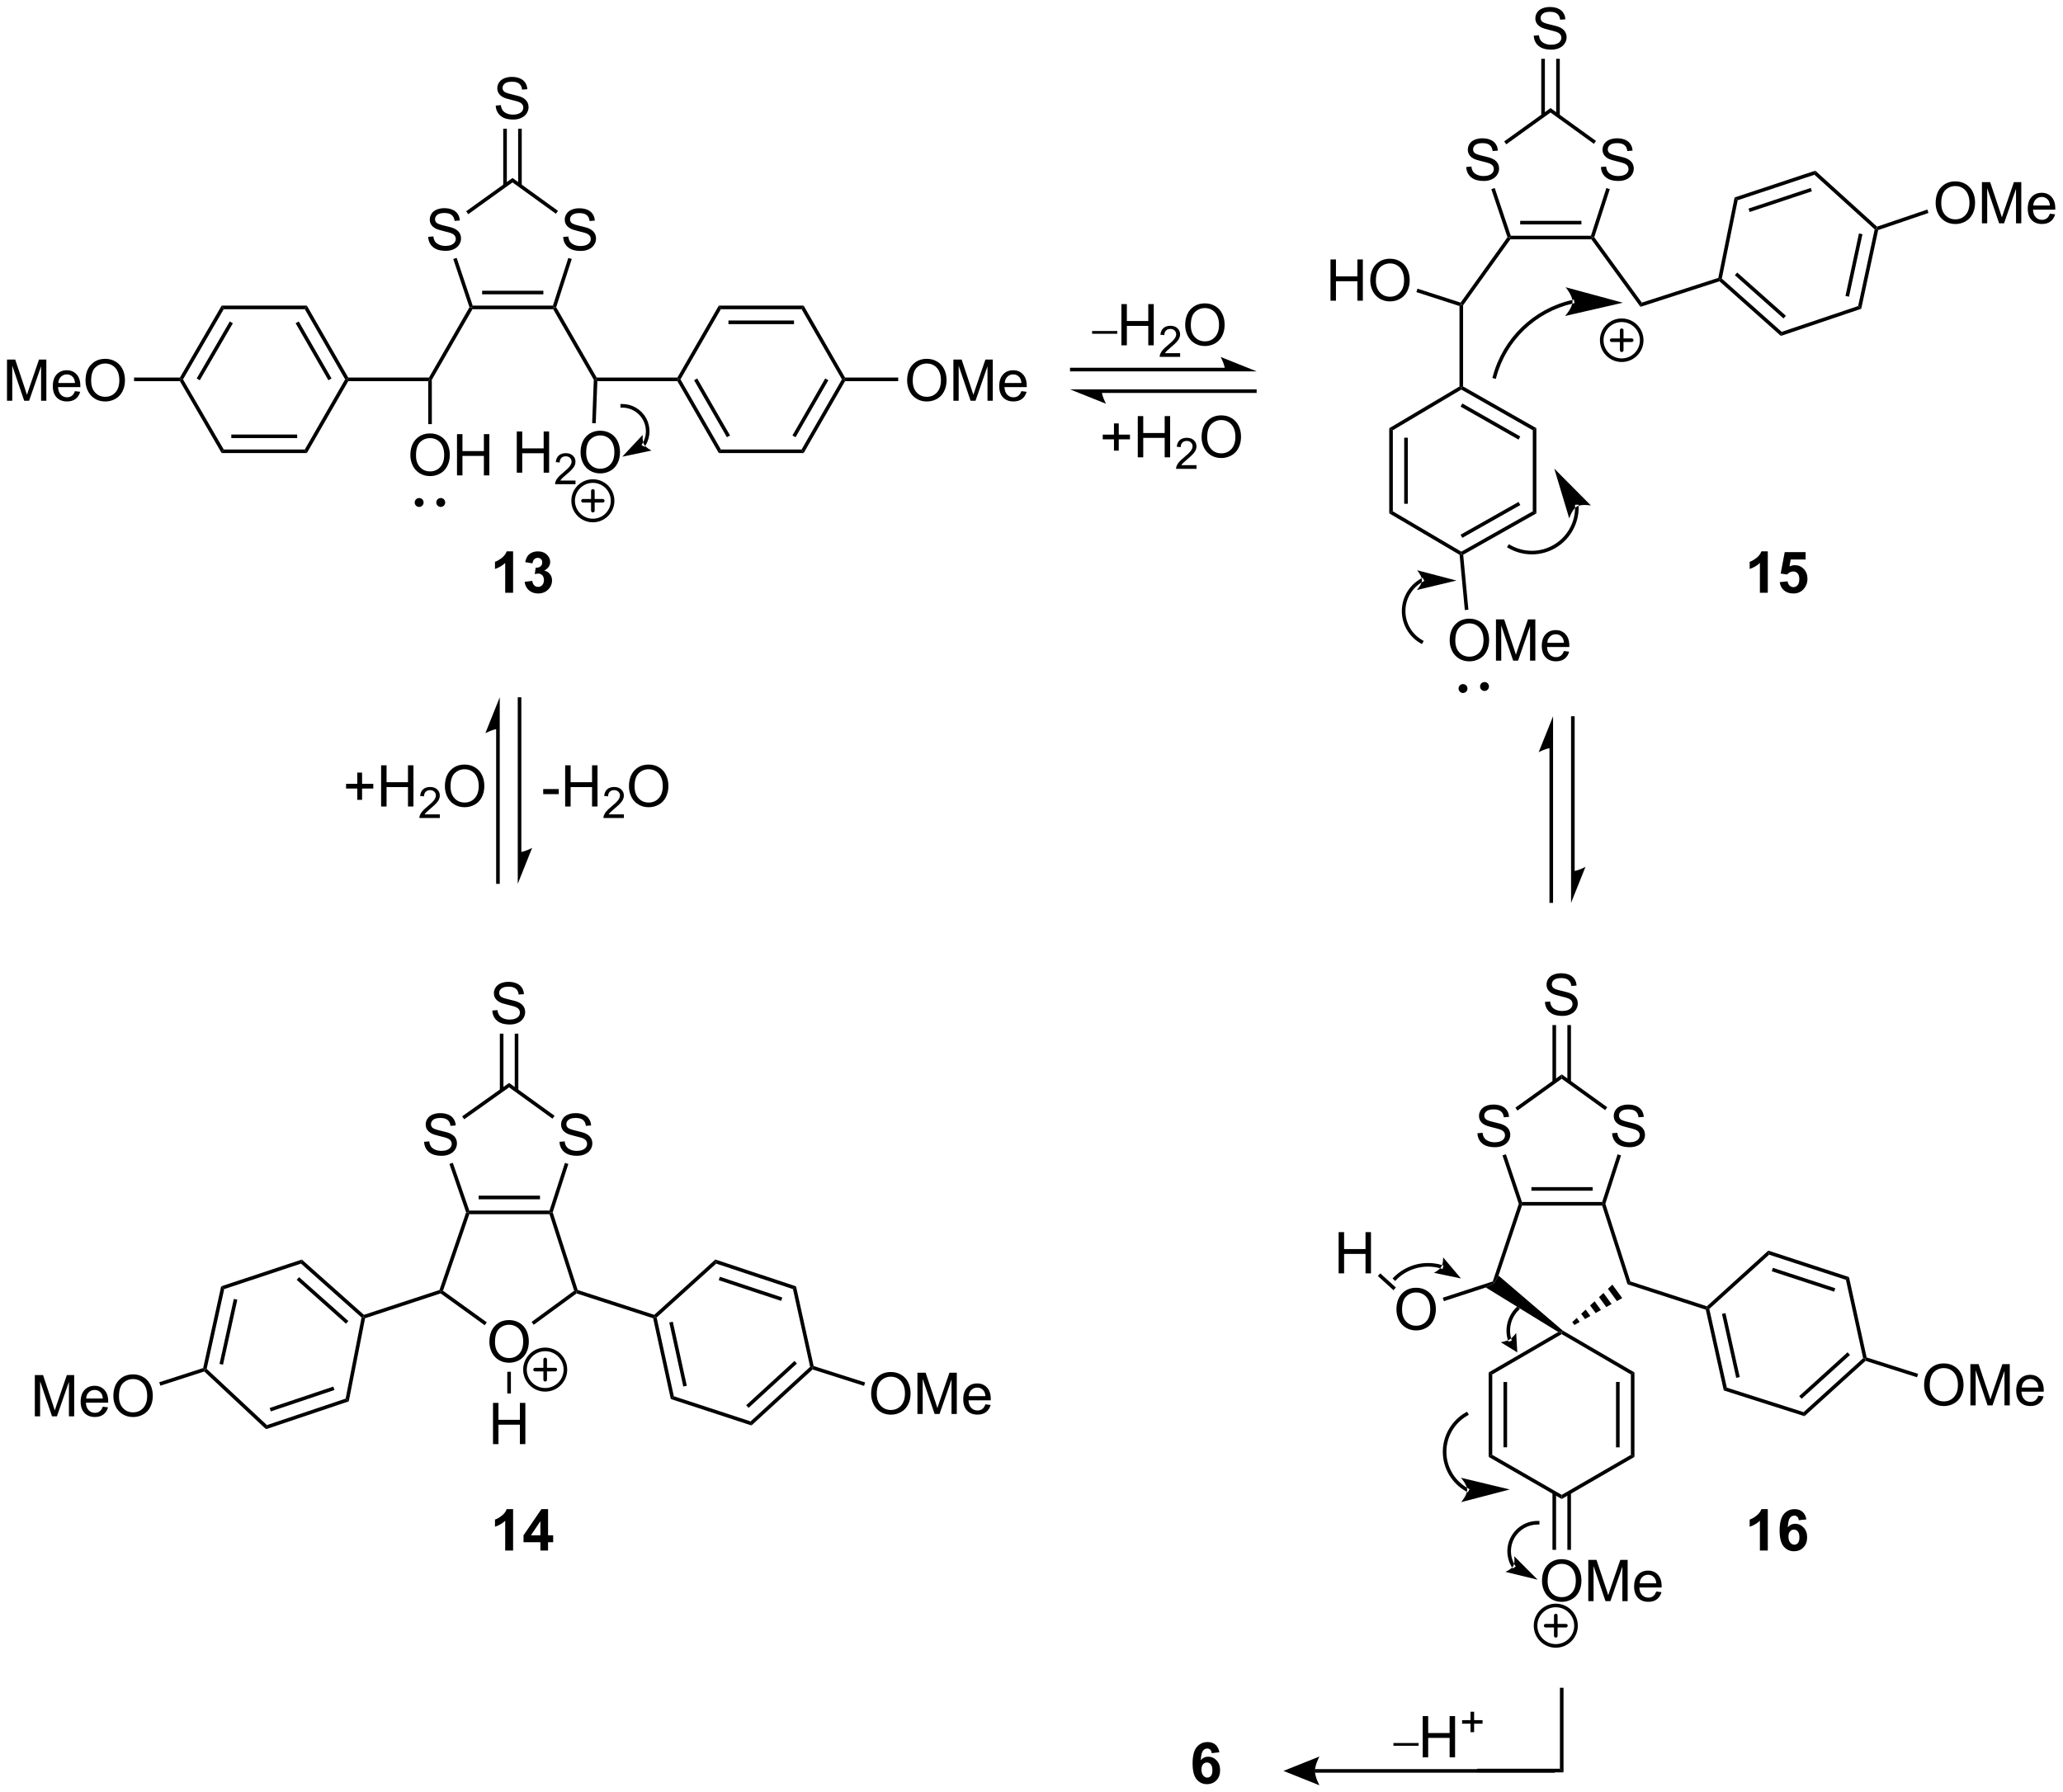 <?xml version="1.0" encoding="UTF-8"?>
<!DOCTYPE svg PUBLIC '-//W3C//DTD SVG 1.0//EN'
          'http://www.w3.org/TR/2001/REC-SVG-20010904/DTD/svg10.dtd'>
<svg stroke-dasharray="none" shape-rendering="auto" xmlns="http://www.w3.org/2000/svg" font-family="'Dialog'" text-rendering="auto" width="786" fill-opacity="1" color-interpolation="auto" color-rendering="auto" preserveAspectRatio="xMidYMid meet" font-size="12px" viewBox="0 0 786 683" fill="black" xmlns:xlink="http://www.w3.org/1999/xlink" stroke="black" image-rendering="auto" stroke-miterlimit="10" stroke-linecap="square" stroke-linejoin="miter" font-style="normal" stroke-width="1" height="683" stroke-dashoffset="0" font-weight="normal" stroke-opacity="1"
><!--Generated by the Batik Graphics2D SVG Generator--><defs id="genericDefs"
  /><g
  ><defs id="defs1"
    ><clipPath clipPathUnits="userSpaceOnUse" id="clipPath1"
      ><path d="M2.152 1.614 L296.792 1.614 L296.792 257.729 L2.152 257.729 L2.152 1.614 Z"
      /></clipPath
      ><clipPath clipPathUnits="userSpaceOnUse" id="clipPath2"
      ><path d="M0.118 -0.156 L0.118 248.838 L286.565 248.838 L286.565 -0.156 Z"
      /></clipPath
    ></defs
    ><g transform="scale(2.667,2.667) translate(-2.152,-1.614) matrix(1.029,0,0,1.029,2.031,1.774)"
    ><path d="M78.305 32.75 L79.021 32.687 Q79.07 33.117 79.255 33.393 Q79.443 33.669 79.833 33.838 Q80.224 34.007 80.711 34.007 Q81.146 34.007 81.476 33.88 Q81.81 33.75 81.971 33.526 Q82.133 33.302 82.133 33.036 Q82.133 32.765 81.976 32.565 Q81.82 32.364 81.461 32.226 Q81.232 32.138 80.443 31.948 Q79.653 31.757 79.336 31.591 Q78.927 31.375 78.724 31.057 Q78.523 30.739 78.523 30.343 Q78.523 29.911 78.768 29.533 Q79.016 29.156 79.487 28.96 Q79.961 28.765 80.539 28.765 Q81.177 28.765 81.661 28.971 Q82.148 29.177 82.409 29.575 Q82.672 29.974 82.693 30.476 L81.966 30.531 Q81.906 29.989 81.568 29.713 Q81.232 29.434 80.57 29.434 Q79.883 29.434 79.568 29.687 Q79.255 29.937 79.255 30.294 Q79.255 30.601 79.476 30.802 Q79.695 31 80.62 31.21 Q81.544 31.419 81.888 31.575 Q82.388 31.804 82.625 32.158 Q82.865 32.513 82.865 32.974 Q82.865 33.429 82.601 33.836 Q82.341 34.239 81.849 34.466 Q81.359 34.69 80.747 34.69 Q79.969 34.69 79.443 34.463 Q78.919 34.234 78.62 33.781 Q78.32 33.325 78.305 32.75 Z" stroke="none" clip-path="url(#clipPath2)"
    /></g
    ><g transform="matrix(2.743,0,0,2.743,-0.323,0.428)"
    ><path d="M59.594 32.75 L60.311 32.687 Q60.36 33.117 60.545 33.393 Q60.733 33.669 61.123 33.838 Q61.514 34.007 62.001 34.007 Q62.436 34.007 62.766 33.88 Q63.1 33.75 63.261 33.526 Q63.423 33.302 63.423 33.036 Q63.423 32.765 63.266 32.565 Q63.11 32.364 62.751 32.226 Q62.522 32.138 61.733 31.948 Q60.943 31.757 60.626 31.591 Q60.217 31.375 60.014 31.057 Q59.813 30.739 59.813 30.343 Q59.813 29.911 60.058 29.533 Q60.305 29.156 60.777 28.96 Q61.251 28.765 61.829 28.765 Q62.467 28.765 62.951 28.971 Q63.438 29.177 63.699 29.575 Q63.962 29.974 63.983 30.476 L63.256 30.531 Q63.196 29.989 62.858 29.713 Q62.522 29.434 61.86 29.434 Q61.173 29.434 60.858 29.687 Q60.545 29.937 60.545 30.294 Q60.545 30.601 60.766 30.802 Q60.985 31 61.91 31.21 Q62.834 31.419 63.178 31.575 Q63.678 31.804 63.915 32.158 Q64.154 32.513 64.154 32.974 Q64.154 33.429 63.891 33.836 Q63.631 34.239 63.139 34.466 Q62.649 34.69 62.037 34.69 Q61.258 34.69 60.733 34.463 Q60.209 34.234 59.91 33.781 Q59.61 33.325 59.594 32.75 Z" stroke="none" clip-path="url(#clipPath2)"
    /></g
    ><g transform="matrix(2.743,0,0,2.743,-0.323,0.428)"
    ><path d="M65.742 42.802 L65.598 42.552 L65.777 42.302 L76.916 42.302 L77.098 42.552 L76.953 42.802 ZM67.086 40.732 L75.591 40.732 L75.591 40.232 L67.086 40.232 Z" stroke="none" clip-path="url(#clipPath2)"
    /></g
    ><g transform="matrix(2.743,0,0,2.743,-0.323,0.428)"
    ><path d="M77.37 42.524 L77.098 42.552 L76.916 42.302 L79.058 35.675 L79.534 35.828 Z" stroke="none" clip-path="url(#clipPath2)"
    /></g
    ><g transform="matrix(2.743,0,0,2.743,-0.323,0.428)"
    ><path d="M77.619 29.131 L77.327 29.537 L71.301 25.185 L71.302 24.569 Z" stroke="none" clip-path="url(#clipPath2)"
    /></g
    ><g transform="matrix(2.743,0,0,2.743,-0.323,0.428)"
    ><path d="M71.302 24.569 L71.301 25.185 L65.157 29.599 L64.866 29.193 Z" stroke="none" clip-path="url(#clipPath2)"
    /></g
    ><g transform="matrix(2.743,0,0,2.743,-0.323,0.428)"
    ><path d="M65.777 42.302 L65.598 42.552 L65.325 42.525 L63.075 35.83 L63.549 35.67 Z" stroke="none" clip-path="url(#clipPath2)"
    /></g
    ><g transform="matrix(2.743,0,0,2.743,-0.323,0.428)"
    ><path d="M68.974 14.511 L69.69 14.448 Q69.739 14.878 69.924 15.154 Q70.112 15.43 70.502 15.599 Q70.893 15.769 71.38 15.769 Q71.815 15.769 72.145 15.641 Q72.479 15.511 72.64 15.287 Q72.802 15.063 72.802 14.797 Q72.802 14.527 72.645 14.326 Q72.489 14.125 72.13 13.987 Q71.901 13.899 71.112 13.709 Q70.322 13.519 70.005 13.352 Q69.596 13.136 69.393 12.818 Q69.192 12.5 69.192 12.105 Q69.192 11.672 69.437 11.295 Q69.684 10.917 70.156 10.722 Q70.63 10.527 71.208 10.527 Q71.846 10.527 72.33 10.732 Q72.817 10.938 73.078 11.336 Q73.341 11.735 73.362 12.237 L72.635 12.292 Q72.575 11.75 72.237 11.474 Q71.901 11.196 71.239 11.196 Q70.552 11.196 70.237 11.448 Q69.924 11.698 69.924 12.055 Q69.924 12.362 70.145 12.563 Q70.364 12.761 71.289 12.972 Q72.213 13.18 72.557 13.336 Q73.057 13.566 73.294 13.92 Q73.533 14.274 73.533 14.735 Q73.533 15.191 73.27 15.597 Q73.01 16 72.518 16.227 Q72.028 16.451 71.416 16.451 Q70.638 16.451 70.112 16.224 Q69.588 15.995 69.289 15.542 Q68.989 15.086 68.974 14.511 Z" stroke="none" clip-path="url(#clipPath2)"
    /></g
    ><g transform="matrix(2.743,0,0,2.743,-0.323,0.428)"
    ><path d="M72.587 25.625 L72.587 17.725 L72.087 17.725 L72.087 25.625 ZM70.517 25.621 L70.517 17.725 L70.017 17.725 L70.017 25.621 Z" stroke="none" clip-path="url(#clipPath2)"
    /></g
    ><g transform="matrix(2.743,0,0,2.743,-0.323,0.428)"
    ><path d="M57.118 63.097 Q57.118 61.67 57.884 60.866 Q58.65 60.058 59.861 60.058 Q60.652 60.058 61.288 60.439 Q61.926 60.816 62.259 61.493 Q62.595 62.17 62.595 63.03 Q62.595 63.902 62.243 64.59 Q61.892 65.277 61.246 65.631 Q60.603 65.986 59.855 65.986 Q59.048 65.986 58.41 65.595 Q57.775 65.202 57.447 64.527 Q57.118 63.85 57.118 63.097 ZM57.9 63.108 Q57.9 64.144 58.455 64.741 Q59.012 65.334 59.853 65.334 Q60.707 65.334 61.259 64.733 Q61.814 64.131 61.814 63.027 Q61.814 62.327 61.577 61.806 Q61.34 61.285 60.884 60.998 Q60.431 60.709 59.863 60.709 Q59.059 60.709 58.478 61.264 Q57.9 61.816 57.9 63.108 ZM63.594 65.886 L63.594 60.16 L64.352 60.16 L64.352 62.511 L67.328 62.511 L67.328 60.16 L68.086 60.16 L68.086 65.886 L67.328 65.886 L67.328 63.186 L64.352 63.186 L64.352 65.886 L63.594 65.886 Z" stroke="none" clip-path="url(#clipPath2)"
    /></g
    ><g transform="matrix(2.743,0,0,2.743,-0.323,0.428)"
    ><path d="M71.897 65.511 L71.897 59.785 L72.655 59.785 L72.655 62.136 L75.632 62.136 L75.632 59.785 L76.389 59.785 L76.389 65.511 L75.632 65.511 L75.632 62.811 L72.655 62.811 L72.655 65.511 L71.897 65.511 Z" stroke="none" clip-path="url(#clipPath2)"
    /></g
    ><g transform="matrix(2.743,0,0,2.743,-0.323,0.428)"
    ><path d="M80.055 66.604 L80.055 67.112 L77.216 67.112 Q77.21 66.92 77.278 66.744 Q77.386 66.455 77.624 66.174 Q77.864 65.893 78.315 65.524 Q79.014 64.949 79.261 64.614 Q79.507 64.278 79.507 63.979 Q79.507 63.666 79.282 63.451 Q79.059 63.235 78.698 63.235 Q78.317 63.235 78.089 63.463 Q77.86 63.692 77.858 64.096 L77.315 64.041 Q77.372 63.434 77.735 63.117 Q78.098 62.799 78.71 62.799 Q79.329 62.799 79.688 63.143 Q80.05 63.485 80.05 63.99 Q80.05 64.248 79.944 64.498 Q79.839 64.746 79.593 65.022 Q79.348 65.297 78.78 65.778 Q78.305 66.176 78.171 66.319 Q78.036 66.461 77.948 66.604 L80.055 66.604 Z" stroke="none" clip-path="url(#clipPath2)"
    /></g
    ><g transform="matrix(2.743,0,0,2.743,-0.323,0.428)"
    ><path d="M80.759 62.722 Q80.759 61.295 81.525 60.491 Q82.29 59.683 83.501 59.683 Q84.293 59.683 84.928 60.064 Q85.566 60.441 85.9 61.118 Q86.236 61.795 86.236 62.655 Q86.236 63.527 85.884 64.215 Q85.532 64.902 84.886 65.256 Q84.243 65.611 83.496 65.611 Q82.689 65.611 82.051 65.22 Q81.415 64.827 81.087 64.152 Q80.759 63.475 80.759 62.722 ZM81.54 62.733 Q81.54 63.769 82.095 64.366 Q82.652 64.959 83.493 64.959 Q84.347 64.959 84.9 64.358 Q85.454 63.756 85.454 62.652 Q85.454 61.952 85.217 61.431 Q84.98 60.91 84.525 60.623 Q84.071 60.334 83.504 60.334 Q82.699 60.334 82.118 60.889 Q81.54 61.441 81.54 62.733 Z" stroke="none" clip-path="url(#clipPath2)"
    /></g
    ><g transform="matrix(2.743,0,0,2.743,-0.323,0.428)"
    ><path d="M65.325 42.525 L65.598 42.552 L65.742 42.802 L60.096 52.613 L59.846 52.546 L59.701 52.296 Z" stroke="none" clip-path="url(#clipPath2)"
    /></g
    ><g transform="matrix(2.743,0,0,2.743,-0.323,0.428)"
    ><path d="M59.596 52.796 L59.846 52.546 L60.096 52.613 L60.102 58.762 L59.602 58.763 Z" stroke="none" clip-path="url(#clipPath2)"
    /></g
    ><g transform="matrix(2.743,0,0,2.743,-0.323,0.428)"
    ><path d="M82.865 58.649 L82.365 58.63 L82.597 52.609 L82.849 52.546 L83.09 52.796 Z" stroke="none" clip-path="url(#clipPath2)"
    /></g
    ><g transform="matrix(2.743,0,0,2.743,-0.323,0.428)"
    ><path d="M76.953 42.802 L77.098 42.552 L77.37 42.524 L82.994 52.296 L82.849 52.546 L82.597 52.609 Z" stroke="none" clip-path="url(#clipPath2)"
    /></g
    ><g transform="matrix(2.743,0,0,2.743,-0.323,0.428)"
    ><path d="M59.701 52.296 L59.846 52.546 L59.596 52.796 L48.49 52.796 L48.346 52.546 L48.49 52.296 Z" stroke="none" clip-path="url(#clipPath2)"
    /></g
    ><g transform="matrix(2.743,0,0,2.743,-0.323,0.428)"
    ><path d="M83.09 52.796 L82.849 52.546 L82.994 52.296 L94.205 52.296 L94.349 52.546 L94.205 52.796 Z" stroke="none" clip-path="url(#clipPath2)"
    /></g
    ><g transform="matrix(2.743,0,0,2.743,-0.323,0.428)"
    ><path d="M94.205 52.796 L94.349 52.546 L94.638 52.546 L100.246 62.286 L99.957 62.786 ZM96.527 52.671 L101.084 60.586 L101.518 60.337 L96.96 52.421 Z" stroke="none" clip-path="url(#clipPath2)"
    /></g
    ><g transform="matrix(2.743,0,0,2.743,-0.323,0.428)"
    ><path d="M99.957 62.786 L100.246 62.286 L111.457 62.286 L111.746 62.786 Z" stroke="none" clip-path="url(#clipPath2)"
    /></g
    ><g transform="matrix(2.743,0,0,2.743,-0.323,0.428)"
    ><path d="M111.746 62.786 L111.457 62.286 L117.061 52.546 L117.349 52.546 L117.494 52.796 ZM110.618 60.587 L115.173 52.671 L114.739 52.421 L110.185 60.337 Z" stroke="none" clip-path="url(#clipPath2)"
    /></g
    ><g transform="matrix(2.743,0,0,2.743,-0.323,0.428)"
    ><path d="M117.494 52.296 L117.349 52.546 L117.061 52.546 L111.457 42.802 L111.746 42.302 Z" stroke="none" clip-path="url(#clipPath2)"
    /></g
    ><g transform="matrix(2.743,0,0,2.743,-0.323,0.428)"
    ><path d="M111.746 42.302 L111.457 42.802 L100.246 42.802 L99.957 42.302 ZM110.404 44.372 L101.298 44.372 L101.298 44.872 L110.404 44.872 Z" stroke="none" clip-path="url(#clipPath2)"
    /></g
    ><g transform="matrix(2.743,0,0,2.743,-0.323,0.428)"
    ><path d="M94.638 52.546 L94.349 52.546 L94.205 52.296 L99.957 42.302 L100.246 42.802 Z" stroke="none" clip-path="url(#clipPath2)"
    /></g
    ><g transform="matrix(2.743,0,0,2.743,-0.323,0.428)"
    ><path d="M48.49 52.296 L48.346 52.546 L48.057 52.546 L42.453 42.802 L42.742 42.302 ZM46.168 52.421 L41.614 44.503 L41.181 44.752 L45.735 52.671 Z" stroke="none" clip-path="url(#clipPath2)"
    /></g
    ><g transform="matrix(2.743,0,0,2.743,-0.323,0.428)"
    ><path d="M42.742 42.302 L42.453 42.802 L31.194 42.802 L30.906 42.302 Z" stroke="none" clip-path="url(#clipPath2)"
    /></g
    ><g transform="matrix(2.743,0,0,2.743,-0.323,0.428)"
    ><path d="M30.906 42.302 L31.194 42.802 L25.539 52.546 L25.25 52.546 L25.106 52.296 ZM32.031 44.507 L27.439 52.421 L27.871 52.672 L32.464 44.758 Z" stroke="none" clip-path="url(#clipPath2)"
    /></g
    ><g transform="matrix(2.743,0,0,2.743,-0.323,0.428)"
    ><path d="M25.106 52.796 L25.25 52.546 L25.539 52.546 L31.194 62.286 L30.906 62.786 Z" stroke="none" clip-path="url(#clipPath2)"
    /></g
    ><g transform="matrix(2.743,0,0,2.743,-0.323,0.428)"
    ><path d="M30.906 62.786 L31.194 62.286 L42.453 62.286 L42.742 62.786 ZM32.246 60.708 L41.395 60.708 L41.395 60.208 L32.246 60.208 Z" stroke="none" clip-path="url(#clipPath2)"
    /></g
    ><g transform="matrix(2.743,0,0,2.743,-0.323,0.428)"
    ><path d="M48.057 52.546 L48.346 52.546 L48.49 52.796 L42.742 62.786 L42.453 62.286 Z" stroke="none" clip-path="url(#clipPath2)"
    /></g
    ><g transform="matrix(2.743,0,0,2.743,-0.323,0.428)"
    ><path d="M1.09 55.521 L1.09 49.795 L2.231 49.795 L3.587 53.849 Q3.775 54.414 3.861 54.696 Q3.957 54.383 4.165 53.779 L5.535 49.795 L6.556 49.795 L6.556 55.521 L5.824 55.521 L5.824 50.727 L4.16 55.521 L3.478 55.521 L1.822 50.646 L1.822 55.521 L1.09 55.521 ZM10.527 54.185 L11.254 54.274 Q11.082 54.912 10.616 55.264 Q10.152 55.615 9.431 55.615 Q8.52 55.615 7.986 55.055 Q7.454 54.493 7.454 53.482 Q7.454 52.435 7.994 51.857 Q8.533 51.279 9.392 51.279 Q10.223 51.279 10.749 51.847 Q11.277 52.412 11.277 53.438 Q11.277 53.501 11.275 53.626 L8.181 53.626 Q8.22 54.31 8.566 54.675 Q8.915 55.037 9.434 55.037 Q9.822 55.037 10.095 54.834 Q10.368 54.631 10.527 54.185 ZM8.22 53.047 L10.535 53.047 Q10.488 52.524 10.27 52.264 Q9.934 51.857 9.4 51.857 Q8.915 51.857 8.585 52.183 Q8.254 52.506 8.22 53.047 ZM11.997 52.732 Q11.997 51.305 12.763 50.501 Q13.529 49.693 14.74 49.693 Q15.531 49.693 16.167 50.073 Q16.805 50.451 17.138 51.128 Q17.474 51.805 17.474 52.664 Q17.474 53.537 17.122 54.224 Q16.771 54.912 16.125 55.266 Q15.482 55.62 14.734 55.62 Q13.927 55.62 13.289 55.23 Q12.654 54.836 12.325 54.162 Q11.997 53.485 11.997 52.732 ZM12.779 52.743 Q12.779 53.779 13.333 54.376 Q13.891 54.969 14.732 54.969 Q15.586 54.969 16.138 54.368 Q16.693 53.766 16.693 52.662 Q16.693 51.961 16.456 51.441 Q16.219 50.92 15.763 50.633 Q15.31 50.344 14.742 50.344 Q13.938 50.344 13.357 50.899 Q12.779 51.451 12.779 52.743 Z" stroke="none" clip-path="url(#clipPath2)"
    /></g
    ><g transform="matrix(2.743,0,0,2.743,-0.323,0.428)"
    ><path d="M25.106 52.296 L25.25 52.546 L25.106 52.796 L18.739 52.796 L18.739 52.296 Z" stroke="none" clip-path="url(#clipPath2)"
    /></g
    ><g transform="matrix(2.743,0,0,2.743,-0.323,0.428)"
    ><path d="M126.116 52.732 Q126.116 51.305 126.882 50.501 Q127.647 49.693 128.858 49.693 Q129.65 49.693 130.285 50.073 Q130.923 50.451 131.257 51.128 Q131.593 51.805 131.593 52.664 Q131.593 53.537 131.241 54.224 Q130.89 54.912 130.244 55.266 Q129.601 55.62 128.853 55.62 Q128.046 55.62 127.408 55.23 Q126.772 54.836 126.444 54.162 Q126.116 53.485 126.116 52.732 ZM126.897 52.743 Q126.897 53.779 127.452 54.376 Q128.009 54.969 128.851 54.969 Q129.705 54.969 130.257 54.368 Q130.811 53.766 130.811 52.662 Q130.811 51.961 130.575 51.441 Q130.338 50.92 129.882 50.633 Q129.429 50.344 128.861 50.344 Q128.056 50.344 127.475 50.899 Q126.897 51.451 126.897 52.743 ZM132.544 55.521 L132.544 49.795 L133.685 49.795 L135.042 53.849 Q135.229 54.414 135.315 54.696 Q135.412 54.383 135.62 53.779 L136.99 49.795 L138.011 49.795 L138.011 55.521 L137.279 55.521 L137.279 50.727 L135.615 55.521 L134.933 55.521 L133.276 50.646 L133.276 55.521 L132.544 55.521 ZM141.982 54.185 L142.709 54.274 Q142.537 54.912 142.071 55.264 Q141.607 55.615 140.886 55.615 Q139.974 55.615 139.44 55.055 Q138.909 54.493 138.909 53.482 Q138.909 52.435 139.448 51.857 Q139.987 51.279 140.847 51.279 Q141.677 51.279 142.203 51.847 Q142.732 52.412 142.732 53.438 Q142.732 53.501 142.729 53.626 L139.636 53.626 Q139.675 54.31 140.021 54.675 Q140.37 55.037 140.888 55.037 Q141.276 55.037 141.55 54.834 Q141.823 54.631 141.982 54.185 ZM139.675 53.047 L141.99 53.047 Q141.943 52.524 141.724 52.264 Q141.388 51.857 140.854 51.857 Q140.37 51.857 140.039 52.183 Q139.709 52.506 139.675 53.047 Z" stroke="none" clip-path="url(#clipPath2)"
    /></g
    ><g transform="matrix(2.743,0,0,2.743,-0.323,0.428)"
    ><path d="M117.494 52.796 L117.349 52.546 L117.494 52.296 L124.876 52.296 L124.876 52.796 Z" stroke="none" clip-path="url(#clipPath2)"
    /></g
    ><g stroke-width="0.5" transform="matrix(2.743,0,0,2.743,-0.323,0.428)" stroke-linejoin="round" stroke-linecap="round"
    ><path fill="none" d="M82.466 72.155 C80.953 72.155 79.727 70.928 79.727 69.415 C79.727 67.902 80.953 66.676 82.466 66.676 C83.979 66.676 85.206 67.902 85.206 69.415 C85.206 70.928 83.979 72.155 82.466 72.155 M81.096 69.415 L83.836 69.415 M82.466 68.046 L82.466 70.785" clip-path="url(#clipPath2)"
    /></g
    ><g transform="matrix(2.743,0,0,2.743,-0.323,0.428)"
    ><path d="M89.785 61.717 C90.493 60.548 90.516 59.089 89.845 57.898 C89.174 56.708 87.914 55.971 86.548 55.971 L86.298 55.971 L86.298 56.471 L86.548 56.471 C87.734 56.471 88.828 57.111 89.41 58.144 C89.992 59.177 89.972 60.444 89.357 61.458 L89.228 61.672 L89.656 61.931 L89.785 61.717 ZM86.548 63.291 L89.39 60.255 C89.39 60.255 89.303 61.111 89.571 61.588 C89.84 62.064 90.617 62.434 90.617 62.434 Z" stroke="none" clip-path="url(#clipPath2)"
    /></g
    ><g transform="matrix(2.743,0,0,2.743,-0.323,0.428)"
    ><path d="M72.032 96.709 L72.032 118.258 L72.532 118.258 L72.532 96.709 ZM72.032 122.633 L74.032 117.633 C74.032 117.633 72.907 118.258 72.032 118.258 ZM69.032 101.084 L69.032 122.633 L69.532 122.633 L69.532 101.084 ZM69.532 96.709 L67.532 101.709 C67.532 101.709 68.657 101.084 69.532 101.084 Z" stroke="none" clip-path="url(#clipPath2)"
    /></g
    ><g transform="matrix(2.743,0,0,2.743,-0.323,0.428)"
    ><path d="M222.487 23.043 L223.203 22.98 Q223.253 23.41 223.438 23.686 Q223.625 23.962 224.016 24.131 Q224.406 24.301 224.893 24.301 Q225.328 24.301 225.659 24.173 Q225.992 24.043 226.154 23.819 Q226.315 23.595 226.315 23.329 Q226.315 23.058 226.159 22.858 Q226.003 22.657 225.643 22.519 Q225.414 22.431 224.625 22.241 Q223.836 22.051 223.518 21.884 Q223.11 21.668 222.906 21.35 Q222.706 21.032 222.706 20.637 Q222.706 20.204 222.951 19.827 Q223.198 19.449 223.669 19.254 Q224.143 19.058 224.722 19.058 Q225.36 19.058 225.844 19.264 Q226.331 19.47 226.591 19.868 Q226.854 20.267 226.875 20.769 L226.149 20.824 Q226.089 20.282 225.75 20.006 Q225.414 19.728 224.753 19.728 Q224.065 19.728 223.75 19.98 Q223.438 20.23 223.438 20.587 Q223.438 20.894 223.659 21.095 Q223.878 21.293 224.802 21.504 Q225.727 21.712 226.071 21.868 Q226.571 22.098 226.808 22.452 Q227.047 22.806 227.047 23.267 Q227.047 23.723 226.784 24.129 Q226.524 24.532 226.031 24.759 Q225.542 24.983 224.93 24.983 Q224.151 24.983 223.625 24.756 Q223.102 24.527 222.802 24.074 Q222.503 23.618 222.487 23.043 Z" stroke="none" clip-path="url(#clipPath2)"
    /></g
    ><g transform="matrix(2.743,0,0,2.743,-0.323,0.428)"
    ><path d="M203.777 23.043 L204.493 22.98 Q204.543 23.41 204.728 23.686 Q204.915 23.962 205.306 24.131 Q205.696 24.301 206.183 24.301 Q206.618 24.301 206.949 24.173 Q207.282 24.043 207.444 23.819 Q207.605 23.595 207.605 23.329 Q207.605 23.058 207.449 22.858 Q207.293 22.657 206.933 22.519 Q206.704 22.431 205.915 22.241 Q205.126 22.051 204.808 21.884 Q204.4 21.668 204.196 21.35 Q203.996 21.032 203.996 20.637 Q203.996 20.204 204.241 19.827 Q204.488 19.449 204.959 19.254 Q205.433 19.058 206.012 19.058 Q206.65 19.058 207.134 19.264 Q207.621 19.47 207.881 19.868 Q208.144 20.267 208.165 20.769 L207.439 20.824 Q207.379 20.282 207.04 20.006 Q206.704 19.728 206.043 19.728 Q205.355 19.728 205.04 19.98 Q204.728 20.23 204.728 20.587 Q204.728 20.894 204.949 21.095 Q205.168 21.293 206.092 21.504 Q207.017 21.712 207.361 21.868 Q207.861 22.098 208.097 22.452 Q208.337 22.806 208.337 23.267 Q208.337 23.723 208.074 24.129 Q207.814 24.532 207.321 24.759 Q206.832 24.983 206.22 24.983 Q205.441 24.983 204.915 24.756 Q204.392 24.527 204.092 24.074 Q203.793 23.618 203.777 23.043 Z" stroke="none" clip-path="url(#clipPath2)"
    /></g
    ><g transform="matrix(2.743,0,0,2.743,-0.323,0.428)"
    ><path d="M209.909 33.092 L209.78 32.842 L209.96 32.592 L221.098 32.592 L221.28 32.842 L221.153 33.092 ZM211.268 31.022 L219.774 31.022 L219.774 30.522 L211.268 30.522 Z" stroke="none" clip-path="url(#clipPath2)"
    /></g
    ><g transform="matrix(2.743,0,0,2.743,-0.323,0.428)"
    ><path d="M221.557 32.798 L221.28 32.842 L221.098 32.592 L223.24 25.968 L223.716 26.122 Z" stroke="none" clip-path="url(#clipPath2)"
    /></g
    ><g transform="matrix(2.743,0,0,2.743,-0.323,0.428)"
    ><path d="M221.802 19.424 L221.51 19.829 L215.484 15.475 L215.485 14.858 Z" stroke="none" clip-path="url(#clipPath2)"
    /></g
    ><g transform="matrix(2.743,0,0,2.743,-0.323,0.428)"
    ><path d="M215.485 14.858 L215.484 15.475 L209.34 19.892 L209.048 19.486 Z" stroke="none" clip-path="url(#clipPath2)"
    /></g
    ><g transform="matrix(2.743,0,0,2.743,-0.323,0.428)"
    ><path d="M209.96 32.592 L209.78 32.842 L209.502 32.8 L207.258 26.123 L207.732 25.963 Z" stroke="none" clip-path="url(#clipPath2)"
    /></g
    ><g transform="matrix(2.743,0,0,2.743,-0.323,0.428)"
    ><path d="M213.156 4.801 L213.872 4.738 Q213.922 5.168 214.107 5.444 Q214.294 5.72 214.685 5.889 Q215.075 6.058 215.562 6.058 Q215.997 6.058 216.328 5.931 Q216.661 5.801 216.823 5.577 Q216.984 5.353 216.984 5.087 Q216.984 4.816 216.828 4.616 Q216.672 4.415 216.312 4.277 Q216.083 4.189 215.294 3.998 Q214.505 3.808 214.187 3.642 Q213.779 3.426 213.575 3.108 Q213.375 2.79 213.375 2.394 Q213.375 1.962 213.62 1.584 Q213.867 1.207 214.338 1.012 Q214.812 0.816 215.391 0.816 Q216.029 0.816 216.513 1.022 Q217 1.228 217.26 1.626 Q217.523 2.025 217.544 2.527 L216.817 2.582 Q216.758 2.04 216.419 1.764 Q216.083 1.485 215.422 1.485 Q214.734 1.485 214.419 1.738 Q214.107 1.988 214.107 2.345 Q214.107 2.652 214.328 2.853 Q214.547 3.051 215.471 3.261 Q216.396 3.47 216.739 3.626 Q217.239 3.855 217.476 4.209 Q217.716 4.564 217.716 5.024 Q217.716 5.48 217.453 5.886 Q217.192 6.29 216.7 6.517 Q216.211 6.741 215.599 6.741 Q214.82 6.741 214.294 6.514 Q213.771 6.285 213.471 5.832 Q213.172 5.376 213.156 4.801 Z" stroke="none" clip-path="url(#clipPath2)"
    /></g
    ><g transform="matrix(2.743,0,0,2.743,-0.323,0.428)"
    ><path d="M216.769 15.915 L216.769 8.014 L216.269 8.014 L216.269 15.915 ZM214.699 15.911 L214.699 8.014 L214.199 8.014 L214.199 15.911 Z" stroke="none" clip-path="url(#clipPath2)"
    /></g
    ><g transform="matrix(2.743,0,0,2.743,-0.323,0.428)"
    ><path d="M77.833 158.47 L78.549 158.408 Q78.599 158.838 78.784 159.114 Q78.971 159.39 79.362 159.559 Q79.752 159.728 80.239 159.728 Q80.674 159.728 81.005 159.601 Q81.338 159.47 81.5 159.246 Q81.661 159.022 81.661 158.757 Q81.661 158.486 81.505 158.285 Q81.349 158.085 80.989 157.947 Q80.76 157.858 79.971 157.668 Q79.182 157.478 78.864 157.311 Q78.456 157.095 78.252 156.778 Q78.052 156.46 78.052 156.064 Q78.052 155.632 78.297 155.254 Q78.544 154.877 79.016 154.681 Q79.489 154.486 80.068 154.486 Q80.706 154.486 81.19 154.692 Q81.677 154.897 81.937 155.296 Q82.2 155.694 82.221 156.197 L81.495 156.252 Q81.435 155.71 81.096 155.434 Q80.76 155.155 80.099 155.155 Q79.411 155.155 79.096 155.408 Q78.784 155.658 78.784 156.015 Q78.784 156.322 79.005 156.522 Q79.224 156.72 80.148 156.931 Q81.073 157.14 81.416 157.296 Q81.916 157.525 82.153 157.879 Q82.393 158.233 82.393 158.694 Q82.393 159.15 82.13 159.556 Q81.87 159.96 81.377 160.186 Q80.888 160.41 80.276 160.41 Q79.497 160.41 78.971 160.184 Q78.448 159.955 78.148 159.502 Q77.849 159.046 77.833 158.47 Z" stroke="none" clip-path="url(#clipPath2)"
    /></g
    ><g transform="matrix(2.743,0,0,2.743,-0.323,0.428)"
    ><path d="M59.027 158.47 L59.743 158.408 Q59.793 158.838 59.978 159.114 Q60.165 159.39 60.556 159.559 Q60.947 159.728 61.434 159.728 Q61.868 159.728 62.199 159.601 Q62.533 159.47 62.694 159.246 Q62.855 159.022 62.855 158.757 Q62.855 158.486 62.699 158.285 Q62.543 158.085 62.184 157.947 Q61.955 157.858 61.165 157.668 Q60.376 157.478 60.059 157.311 Q59.65 157.095 59.447 156.778 Q59.246 156.46 59.246 156.064 Q59.246 155.632 59.491 155.254 Q59.738 154.877 60.21 154.681 Q60.684 154.486 61.262 154.486 Q61.9 154.486 62.384 154.692 Q62.871 154.897 63.132 155.296 Q63.395 155.694 63.415 156.197 L62.689 156.252 Q62.629 155.71 62.29 155.434 Q61.955 155.155 61.293 155.155 Q60.605 155.155 60.29 155.408 Q59.978 155.658 59.978 156.015 Q59.978 156.322 60.199 156.522 Q60.418 156.72 61.343 156.931 Q62.267 157.14 62.611 157.296 Q63.111 157.525 63.348 157.879 Q63.587 158.233 63.587 158.694 Q63.587 159.15 63.324 159.556 Q63.064 159.96 62.572 160.186 Q62.082 160.41 61.47 160.41 Q60.691 160.41 60.165 160.184 Q59.642 159.955 59.343 159.502 Q59.043 159.046 59.027 158.47 Z" stroke="none" clip-path="url(#clipPath2)"
    /></g
    ><g transform="matrix(2.743,0,0,2.743,-0.323,0.428)"
    ><path d="M65.305 168.523 L65.126 168.273 L65.305 168.023 L76.444 168.023 L76.626 168.273 L76.444 168.523 ZM66.602 166.453 L75.12 166.453 L75.12 165.953 L66.602 165.953 Z" stroke="none" clip-path="url(#clipPath2)"
    /></g
    ><g transform="matrix(2.743,0,0,2.743,-0.323,0.428)"
    ><path d="M76.889 168.273 L76.626 168.273 L76.444 168.023 L78.587 161.395 L79.062 161.549 Z" stroke="none" clip-path="url(#clipPath2)"
    /></g
    ><g transform="matrix(2.743,0,0,2.743,-0.323,0.428)"
    ><path d="M77.148 154.852 L76.855 155.257 L70.829 150.905 L70.831 150.29 Z" stroke="none" clip-path="url(#clipPath2)"
    /></g
    ><g transform="matrix(2.743,0,0,2.743,-0.323,0.428)"
    ><path d="M70.831 150.29 L70.829 150.905 L64.595 155.339 L64.305 154.932 Z" stroke="none" clip-path="url(#clipPath2)"
    /></g
    ><g transform="matrix(2.743,0,0,2.743,-0.323,0.428)"
    ><path d="M65.305 168.023 L65.126 168.273 L64.862 168.273 L62.542 161.545 L63.015 161.382 Z" stroke="none" clip-path="url(#clipPath2)"
    /></g
    ><g transform="matrix(2.743,0,0,2.743,-0.323,0.428)"
    ><path d="M68.502 140.232 L69.218 140.169 Q69.268 140.599 69.453 140.875 Q69.64 141.151 70.031 141.32 Q70.421 141.489 70.908 141.489 Q71.343 141.489 71.674 141.362 Q72.007 141.232 72.169 141.008 Q72.33 140.784 72.33 140.518 Q72.33 140.247 72.174 140.047 Q72.018 139.846 71.658 139.708 Q71.429 139.62 70.64 139.43 Q69.851 139.239 69.533 139.073 Q69.124 138.857 68.921 138.539 Q68.721 138.221 68.721 137.825 Q68.721 137.393 68.966 137.016 Q69.213 136.638 69.684 136.443 Q70.158 136.247 70.737 136.247 Q71.374 136.247 71.859 136.453 Q72.346 136.659 72.606 137.057 Q72.869 137.456 72.89 137.958 L72.163 138.013 Q72.104 137.471 71.765 137.195 Q71.429 136.917 70.768 136.917 Q70.08 136.917 69.765 137.169 Q69.453 137.419 69.453 137.776 Q69.453 138.083 69.674 138.284 Q69.893 138.482 70.817 138.693 Q71.742 138.901 72.085 139.057 Q72.585 139.286 72.822 139.641 Q73.062 139.995 73.062 140.456 Q73.062 140.911 72.799 141.318 Q72.538 141.721 72.046 141.948 Q71.557 142.172 70.945 142.172 Q70.166 142.172 69.64 141.945 Q69.117 141.716 68.817 141.263 Q68.518 140.807 68.502 140.232 Z" stroke="none" clip-path="url(#clipPath2)"
    /></g
    ><g transform="matrix(2.743,0,0,2.743,-0.323,0.428)"
    ><path d="M72.115 151.345 L72.115 143.446 L71.615 143.446 L71.615 151.345 ZM70.045 151.334 L70.045 143.446 L69.545 143.446 L69.545 151.334 Z" stroke="none" clip-path="url(#clipPath2)"
    /></g
    ><g transform="matrix(2.743,0,0,2.743,-0.323,0.428)"
    ><path d="M224.045 157.28 L224.761 157.217 Q224.81 157.647 224.995 157.923 Q225.183 158.199 225.573 158.368 Q225.964 158.537 226.451 158.537 Q226.886 158.537 227.217 158.41 Q227.55 158.28 227.712 158.056 Q227.873 157.832 227.873 157.566 Q227.873 157.295 227.717 157.095 Q227.56 156.894 227.201 156.756 Q226.972 156.668 226.183 156.477 Q225.394 156.287 225.076 156.121 Q224.667 155.905 224.464 155.587 Q224.264 155.269 224.264 154.873 Q224.264 154.441 224.508 154.063 Q224.756 153.686 225.227 153.49 Q225.701 153.295 226.279 153.295 Q226.917 153.295 227.402 153.501 Q227.889 153.707 228.149 154.105 Q228.412 154.504 228.433 155.006 L227.706 155.061 Q227.646 154.519 227.308 154.243 Q226.972 153.964 226.31 153.964 Q225.623 153.964 225.308 154.217 Q224.995 154.467 224.995 154.824 Q224.995 155.131 225.217 155.332 Q225.435 155.53 226.36 155.74 Q227.285 155.949 227.628 156.105 Q228.128 156.334 228.365 156.688 Q228.605 157.043 228.605 157.504 Q228.605 157.959 228.342 158.365 Q228.081 158.769 227.589 158.996 Q227.1 159.22 226.488 159.22 Q225.709 159.22 225.183 158.993 Q224.66 158.764 224.36 158.311 Q224.06 157.855 224.045 157.28 Z" stroke="none" clip-path="url(#clipPath2)"
    /></g
    ><g transform="matrix(2.743,0,0,2.743,-0.323,0.428)"
    ><path d="M205.331 157.28 L206.047 157.217 Q206.097 157.647 206.282 157.923 Q206.469 158.199 206.86 158.368 Q207.25 158.537 207.737 158.537 Q208.172 158.537 208.503 158.41 Q208.836 158.28 208.998 158.056 Q209.159 157.832 209.159 157.566 Q209.159 157.295 209.003 157.095 Q208.847 156.894 208.487 156.756 Q208.258 156.668 207.469 156.477 Q206.68 156.287 206.362 156.121 Q205.953 155.905 205.75 155.587 Q205.55 155.269 205.55 154.873 Q205.55 154.441 205.795 154.063 Q206.042 153.686 206.513 153.49 Q206.987 153.295 207.565 153.295 Q208.203 153.295 208.688 153.501 Q209.175 153.707 209.435 154.105 Q209.698 154.504 209.719 155.006 L208.993 155.061 Q208.933 154.519 208.594 154.243 Q208.258 153.964 207.597 153.964 Q206.909 153.964 206.594 154.217 Q206.282 154.467 206.282 154.824 Q206.282 155.131 206.503 155.332 Q206.722 155.53 207.646 155.74 Q208.571 155.949 208.914 156.105 Q209.414 156.334 209.651 156.688 Q209.891 157.043 209.891 157.504 Q209.891 157.959 209.628 158.365 Q209.368 158.769 208.875 158.996 Q208.386 159.22 207.774 159.22 Q206.995 159.22 206.469 158.993 Q205.946 158.764 205.646 158.311 Q205.347 157.855 205.331 157.28 Z" stroke="none" clip-path="url(#clipPath2)"
    /></g
    ><g transform="matrix(2.743,0,0,2.743,-0.323,0.428)"
    ><path d="M211.518 167.332 L211.338 167.082 L211.518 166.832 L222.656 166.832 L222.838 167.082 L222.656 167.332 ZM212.826 165.262 L221.332 165.262 L221.332 164.762 L212.826 164.762 Z" stroke="none" clip-path="url(#clipPath2)"
    /></g
    ><g transform="matrix(2.743,0,0,2.743,-0.323,0.428)"
    ><path d="M223.101 167.082 L222.838 167.082 L222.656 166.832 L224.798 160.205 L225.274 160.358 Z" stroke="none" clip-path="url(#clipPath2)"
    /></g
    ><g transform="matrix(2.743,0,0,2.743,-0.323,0.428)"
    ><path d="M223.359 153.662 L223.067 154.067 L217.038 149.715 L217.038 149.099 Z" stroke="none" clip-path="url(#clipPath2)"
    /></g
    ><g transform="matrix(2.743,0,0,2.743,-0.323,0.428)"
    ><path d="M217.038 149.099 L217.038 149.715 L210.894 154.129 L210.602 153.723 Z" stroke="none" clip-path="url(#clipPath2)"
    /></g
    ><g transform="matrix(2.743,0,0,2.743,-0.323,0.428)"
    ><path d="M211.518 166.832 L211.338 167.082 L211.074 167.083 L208.813 160.359 L209.287 160.2 Z" stroke="none" clip-path="url(#clipPath2)"
    /></g
    ><g transform="matrix(2.743,0,0,2.743,-0.323,0.428)"
    ><path d="M214.71 139.037 L215.426 138.975 Q215.476 139.404 215.661 139.68 Q215.848 139.956 216.239 140.126 Q216.629 140.295 217.116 140.295 Q217.551 140.295 217.882 140.167 Q218.215 140.037 218.377 139.813 Q218.538 139.589 218.538 139.324 Q218.538 139.053 218.382 138.852 Q218.226 138.652 217.866 138.514 Q217.637 138.425 216.848 138.235 Q216.059 138.045 215.741 137.878 Q215.333 137.662 215.129 137.344 Q214.929 137.027 214.929 136.631 Q214.929 136.199 215.174 135.821 Q215.421 135.443 215.892 135.248 Q216.366 135.053 216.944 135.053 Q217.583 135.053 218.067 135.258 Q218.554 135.464 218.814 135.863 Q219.077 136.261 219.098 136.764 L218.371 136.818 Q218.312 136.277 217.973 136.001 Q217.637 135.722 216.976 135.722 Q216.288 135.722 215.973 135.975 Q215.661 136.225 215.661 136.581 Q215.661 136.889 215.882 137.089 Q216.101 137.287 217.025 137.498 Q217.95 137.706 218.293 137.863 Q218.793 138.092 219.03 138.446 Q219.27 138.8 219.27 139.261 Q219.27 139.717 219.007 140.123 Q218.746 140.527 218.254 140.753 Q217.765 140.977 217.153 140.977 Q216.374 140.977 215.848 140.751 Q215.325 140.522 215.025 140.068 Q214.726 139.613 214.71 139.037 Z" stroke="none" clip-path="url(#clipPath2)"
    /></g
    ><g transform="matrix(2.743,0,0,2.743,-0.323,0.428)"
    ><path d="M218.323 150.154 L218.323 142.251 L217.823 142.251 L217.823 150.154 ZM216.253 150.151 L216.253 142.251 L215.753 142.251 L215.753 150.151 Z" stroke="none" clip-path="url(#clipPath2)"
    /></g
    ><g transform="matrix(2.743,0,0,2.743,-0.323,0.428)"
    ><path d="M68.093 186.274 Q68.093 184.847 68.859 184.043 Q69.624 183.235 70.835 183.235 Q71.627 183.235 72.263 183.615 Q72.9 183.993 73.234 184.67 Q73.57 185.347 73.57 186.207 Q73.57 187.079 73.218 187.767 Q72.867 188.454 72.221 188.808 Q71.578 189.162 70.83 189.162 Q70.023 189.162 69.385 188.772 Q68.749 188.379 68.421 187.704 Q68.093 187.027 68.093 186.274 ZM68.874 186.285 Q68.874 187.321 69.429 187.918 Q69.987 188.511 70.828 188.511 Q71.682 188.511 72.234 187.91 Q72.788 187.308 72.788 186.204 Q72.788 185.504 72.552 184.983 Q72.315 184.462 71.859 184.175 Q71.406 183.886 70.838 183.886 Q70.033 183.886 69.453 184.441 Q68.874 184.993 68.874 186.285 Z" stroke="none" clip-path="url(#clipPath2)"
    /></g
    ><g transform="matrix(2.743,0,0,2.743,-0.323,0.428)"
    ><path d="M64.862 168.273 L65.126 168.273 L65.305 168.523 L61.652 179.16 L61.355 179.254 L61.159 179.055 Z" stroke="none" clip-path="url(#clipPath2)"
    /></g
    ><g transform="matrix(2.743,0,0,2.743,-0.323,0.428)"
    ><path d="M61.313 179.531 L61.355 179.254 L61.652 179.16 L67.733 183.546 L67.441 183.952 Z" stroke="none" clip-path="url(#clipPath2)"
    /></g
    ><g transform="matrix(2.743,0,0,2.743,-0.323,0.428)"
    ><path d="M74.253 183.891 L73.958 183.488 L79.868 179.159 L80.161 179.254 L80.206 179.531 Z" stroke="none" clip-path="url(#clipPath2)"
    /></g
    ><g transform="matrix(2.743,0,0,2.743,-0.323,0.428)"
    ><path d="M76.444 168.523 L76.626 168.273 L76.889 168.273 L80.36 179.056 L80.161 179.254 L79.868 179.159 Z" stroke="none" clip-path="url(#clipPath2)"
    /></g
    ><g transform="matrix(2.743,0,0,2.743,-0.323,0.428)"
    ><path d="M68.596 200.467 L68.596 194.74 L69.354 194.74 L69.354 197.092 L72.33 197.092 L72.33 194.74 L73.088 194.74 L73.088 200.467 L72.33 200.467 L72.33 197.767 L69.354 197.767 L69.354 200.467 L68.596 200.467 Z" stroke="none" clip-path="url(#clipPath2)"
    /></g
    ><g transform="matrix(2.743,0,0,2.743,-0.323,0.428)"
    ><path d="M70.58 190.415 L71.08 190.415 L71.08 193.433 L70.58 193.433 Z" stroke="none" clip-path="url(#clipPath2)"
    /></g
    ><g transform="matrix(2.743,0,0,2.743,-0.323,0.428)"
    ><path d="M80.206 179.531 L80.161 179.254 L80.36 179.056 L90.99 182.506 L91.05 182.789 L90.836 182.982 Z" stroke="none" clip-path="url(#clipPath2)"
    /></g
    ><g transform="matrix(2.743,0,0,2.743,-0.323,0.428)"
    ><path d="M61.159 179.055 L61.355 179.254 L61.313 179.531 L50.828 182.981 L50.61 182.789 L50.669 182.506 Z" stroke="none" clip-path="url(#clipPath2)"
    /></g
    ><g transform="matrix(2.743,0,0,2.743,-0.323,0.428)"
    ><path d="M50.669 182.506 L50.61 182.789 L50.338 182.881 L41.924 175.39 L42.041 174.825 ZM48.508 183.366 L41.664 177.273 L41.331 177.646 L48.175 183.74 Z" stroke="none" clip-path="url(#clipPath2)"
    /></g
    ><g transform="matrix(2.743,0,0,2.743,-0.323,0.428)"
    ><path d="M42.041 174.825 L41.924 175.39 L31.263 178.931 L30.836 178.546 Z" stroke="none" clip-path="url(#clipPath2)"
    /></g
    ><g transform="matrix(2.743,0,0,2.743,-0.323,0.428)"
    ><path d="M30.836 178.546 L31.263 178.931 L28.824 190.009 L28.549 190.095 L28.336 189.901 ZM32.594 180.296 L30.606 189.326 L31.094 189.433 L33.082 180.404 Z" stroke="none" clip-path="url(#clipPath2)"
    /></g
    ><g transform="matrix(2.743,0,0,2.743,-0.323,0.428)"
    ><path d="M28.486 190.378 L28.549 190.095 L28.824 190.009 L37.191 197.823 L37.068 198.392 Z" stroke="none" clip-path="url(#clipPath2)"
    /></g
    ><g transform="matrix(2.743,0,0,2.743,-0.323,0.428)"
    ><path d="M37.068 198.392 L37.191 197.823 L48.128 194.146 L48.563 194.528 ZM37.734 195.921 L46.573 192.949 L46.414 192.475 L37.575 195.447 Z" stroke="none" clip-path="url(#clipPath2)"
    /></g
    ><g transform="matrix(2.743,0,0,2.743,-0.323,0.428)"
    ><path d="M50.338 182.881 L50.61 182.789 L50.828 182.981 L48.563 194.528 L48.128 194.146 Z" stroke="none" clip-path="url(#clipPath2)"
    /></g
    ><g transform="matrix(2.743,0,0,2.743,-0.323,0.428)"
    ><path d="M90.836 182.982 L91.05 182.789 L91.325 182.877 L93.716 193.816 L93.289 194.202 ZM93.081 183.571 L95.025 192.466 L95.514 192.359 L93.57 183.464 Z" stroke="none" clip-path="url(#clipPath2)"
    /></g
    ><g transform="matrix(2.743,0,0,2.743,-0.323,0.428)"
    ><path d="M93.289 194.202 L93.716 193.816 L104.374 197.309 L104.496 197.875 Z" stroke="none" clip-path="url(#clipPath2)"
    /></g
    ><g transform="matrix(2.743,0,0,2.743,-0.323,0.428)"
    ><path d="M104.496 197.875 L104.374 197.309 L112.644 189.728 L112.92 189.815 L112.982 190.097 ZM104.098 195.43 L110.808 189.28 L110.47 188.911 L103.76 195.062 Z" stroke="none" clip-path="url(#clipPath2)"
    /></g
    ><g transform="matrix(2.743,0,0,2.743,-0.323,0.428)"
    ><path d="M113.133 189.62 L112.92 189.815 L112.644 189.728 L110.257 178.931 L110.684 178.546 Z" stroke="none" clip-path="url(#clipPath2)"
    /></g
    ><g transform="matrix(2.743,0,0,2.743,-0.323,0.428)"
    ><path d="M110.684 178.546 L110.257 178.931 L99.594 175.391 L99.475 174.824 ZM108.778 180.099 L100.108 177.22 L99.951 177.695 L108.621 180.573 Z" stroke="none" clip-path="url(#clipPath2)"
    /></g
    ><g transform="matrix(2.743,0,0,2.743,-0.323,0.428)"
    ><path d="M91.325 182.877 L91.05 182.789 L90.99 182.506 L99.475 174.824 L99.594 175.391 Z" stroke="none" clip-path="url(#clipPath2)"
    /></g
    ><g transform="matrix(2.743,0,0,2.743,-0.323,0.428)"
    ><path d="M4.956 196.605 L4.956 190.878 L6.097 190.878 L7.454 194.933 Q7.641 195.498 7.727 195.779 Q7.824 195.467 8.032 194.863 L9.402 190.878 L10.422 190.878 L10.422 196.605 L9.691 196.605 L9.691 191.81 L8.027 196.605 L7.344 196.605 L5.688 191.73 L5.688 196.605 L4.956 196.605 ZM14.394 195.269 L15.12 195.357 Q14.948 195.995 14.482 196.347 Q14.019 196.698 13.297 196.698 Q12.386 196.698 11.852 196.139 Q11.321 195.576 11.321 194.566 Q11.321 193.519 11.86 192.941 Q12.399 192.363 13.258 192.363 Q14.089 192.363 14.615 192.93 Q15.144 193.495 15.144 194.522 Q15.144 194.584 15.141 194.709 L12.047 194.709 Q12.087 195.394 12.433 195.758 Q12.782 196.12 13.3 196.12 Q13.688 196.12 13.962 195.917 Q14.235 195.714 14.394 195.269 ZM12.087 194.131 L14.402 194.131 Q14.355 193.607 14.136 193.347 Q13.8 192.941 13.266 192.941 Q12.782 192.941 12.451 193.266 Q12.12 193.589 12.087 194.131 ZM15.864 193.816 Q15.864 192.389 16.63 191.584 Q17.395 190.777 18.606 190.777 Q19.398 190.777 20.033 191.157 Q20.671 191.535 21.005 192.212 Q21.34 192.889 21.34 193.748 Q21.34 194.62 20.989 195.308 Q20.637 195.995 19.991 196.35 Q19.348 196.704 18.601 196.704 Q17.794 196.704 17.156 196.313 Q16.52 195.92 16.192 195.245 Q15.864 194.568 15.864 193.816 ZM16.645 193.826 Q16.645 194.863 17.2 195.459 Q17.757 196.053 18.598 196.053 Q19.452 196.053 20.005 195.451 Q20.559 194.85 20.559 193.745 Q20.559 193.045 20.322 192.524 Q20.085 192.003 19.63 191.717 Q19.176 191.428 18.609 191.428 Q17.804 191.428 17.223 191.982 Q16.645 192.535 16.645 193.826 Z" stroke="none" clip-path="url(#clipPath2)"
    /></g
    ><g transform="matrix(2.743,0,0,2.743,-0.323,0.428)"
    ><path d="M28.336 189.901 L28.549 190.095 L28.486 190.378 L22.393 192.348 L22.239 191.873 Z" stroke="none" clip-path="url(#clipPath2)"
    /></g
    ><g transform="matrix(2.743,0,0,2.743,-0.323,0.428)"
    ><path d="M121.119 193.488 Q121.119 192.061 121.885 191.256 Q122.65 190.449 123.861 190.449 Q124.653 190.449 125.288 190.829 Q125.927 191.207 126.26 191.884 Q126.596 192.561 126.596 193.42 Q126.596 194.293 126.244 194.98 Q125.893 195.668 125.247 196.022 Q124.604 196.376 123.856 196.376 Q123.049 196.376 122.411 195.985 Q121.775 195.592 121.447 194.918 Q121.119 194.241 121.119 193.488 ZM121.9 193.499 Q121.9 194.535 122.455 195.131 Q123.013 195.725 123.854 195.725 Q124.708 195.725 125.26 195.124 Q125.814 194.522 125.814 193.418 Q125.814 192.717 125.578 192.196 Q125.341 191.675 124.885 191.389 Q124.432 191.1 123.864 191.1 Q123.059 191.1 122.479 191.655 Q121.9 192.207 121.9 193.499 ZM127.548 196.277 L127.548 190.55 L128.688 190.55 L130.045 194.605 Q130.232 195.17 130.318 195.452 Q130.415 195.139 130.623 194.535 L131.993 190.55 L133.014 190.55 L133.014 196.277 L132.282 196.277 L132.282 191.483 L130.618 196.277 L129.936 196.277 L128.279 191.402 L128.279 196.277 L127.548 196.277 ZM136.985 194.941 L137.712 195.03 Q137.54 195.668 137.074 196.019 Q136.61 196.371 135.889 196.371 Q134.977 196.371 134.443 195.811 Q133.912 195.249 133.912 194.238 Q133.912 193.191 134.451 192.613 Q134.99 192.035 135.85 192.035 Q136.68 192.035 137.207 192.603 Q137.735 193.168 137.735 194.194 Q137.735 194.256 137.732 194.381 L134.639 194.381 Q134.678 195.066 135.024 195.431 Q135.373 195.793 135.891 195.793 Q136.279 195.793 136.553 195.59 Q136.826 195.387 136.985 194.941 ZM134.678 193.803 L136.993 193.803 Q136.946 193.28 136.727 193.019 Q136.391 192.613 135.857 192.613 Q135.373 192.613 135.042 192.939 Q134.712 193.262 134.678 193.803 Z" stroke="none" clip-path="url(#clipPath2)"
    /></g
    ><g transform="matrix(2.743,0,0,2.743,-0.323,0.428)"
    ><path d="M112.982 190.097 L112.92 189.815 L113.133 189.62 L120.284 191.901 L120.132 192.377 Z" stroke="none" clip-path="url(#clipPath2)"
    /></g
    ><g stroke-width="0.5" transform="matrix(2.743,0,0,2.743,-0.323,0.428)" stroke-linejoin="round" stroke-linecap="round"
    ><path fill="none" d="M75.844 192.923 C74.293 192.923 73.036 191.666 73.036 190.115 C73.036 188.565 74.293 187.307 75.844 187.307 C77.395 187.307 78.652 188.565 78.652 190.115 C78.652 191.666 77.395 192.923 75.844 192.923 M74.44 190.115 L77.248 190.115 M75.844 188.711 L75.844 191.519" clip-path="url(#clipPath2)"
    /></g
    ><g transform="matrix(2.743,0,0,2.743,-0.323,0.428)"
    ><path d="M71.386 82.193 L70.29 82.193 L70.29 78.055 Q69.688 78.617 68.871 78.888 L68.871 77.891 Q69.3 77.75 69.803 77.36 Q70.308 76.966 70.496 76.443 L71.386 76.443 L71.386 82.193 ZM72.989 80.672 L74.052 80.544 Q74.101 80.951 74.322 81.167 Q74.546 81.38 74.864 81.38 Q75.203 81.38 75.434 81.123 Q75.669 80.865 75.669 80.427 Q75.669 80.013 75.445 79.771 Q75.224 79.529 74.903 79.529 Q74.692 79.529 74.398 79.61 L74.52 78.716 Q74.966 78.727 75.2 78.524 Q75.434 78.318 75.434 77.977 Q75.434 77.688 75.263 77.516 Q75.091 77.344 74.804 77.344 Q74.523 77.344 74.322 77.539 Q74.124 77.735 74.083 78.11 L73.07 77.938 Q73.177 77.419 73.388 77.11 Q73.601 76.797 73.981 76.62 Q74.364 76.443 74.835 76.443 Q75.645 76.443 76.132 76.959 Q76.536 77.38 76.536 77.912 Q76.536 78.664 75.71 79.115 Q76.203 79.219 76.497 79.586 Q76.794 79.953 76.794 80.474 Q76.794 81.227 76.242 81.761 Q75.692 82.292 74.872 82.292 Q74.093 82.292 73.58 81.844 Q73.07 81.396 72.989 80.672 Z" stroke="none" clip-path="url(#clipPath2)"
    /></g
    ><g transform="matrix(2.743,0,0,2.743,-0.323,0.428)"
    ><path d="M71.386 215.251 L70.29 215.251 L70.29 211.113 Q69.688 211.676 68.871 211.946 L68.871 210.949 Q69.3 210.809 69.803 210.418 Q70.308 210.025 70.496 209.501 L71.386 209.501 L71.386 215.251 ZM75.179 215.251 L75.179 214.098 L72.835 214.098 L72.835 213.137 L75.32 209.501 L76.242 209.501 L76.242 213.134 L76.953 213.134 L76.953 214.098 L76.242 214.098 L76.242 215.251 L75.179 215.251 ZM75.179 213.134 L75.179 211.176 L73.864 213.134 L75.179 213.134 Z" stroke="none" clip-path="url(#clipPath2)"
    /></g
    ><g transform="matrix(2.743,0,0,2.743,-0.323,0.428)"
    ><path d="M245.661 82.193 L244.565 82.193 L244.565 78.055 Q243.964 78.617 243.146 78.888 L243.146 77.891 Q243.576 77.75 244.078 77.36 Q244.583 76.966 244.771 76.443 L245.661 76.443 L245.661 82.193 ZM247.319 80.719 L248.413 80.607 Q248.46 80.977 248.689 81.195 Q248.921 81.412 249.22 81.412 Q249.564 81.412 249.801 81.133 Q250.04 80.852 250.04 80.289 Q250.04 79.763 249.803 79.5 Q249.569 79.235 249.189 79.235 Q248.717 79.235 248.342 79.654 L247.452 79.524 L248.014 76.544 L250.915 76.544 L250.915 77.57 L248.845 77.57 L248.673 78.544 Q249.04 78.36 249.423 78.36 Q250.155 78.36 250.663 78.891 Q251.171 79.422 251.171 80.271 Q251.171 80.977 250.759 81.531 Q250.202 82.292 249.21 82.292 Q248.415 82.292 247.915 81.865 Q247.415 81.438 247.319 80.719 Z" stroke="none" clip-path="url(#clipPath2)"
    /></g
    ><g transform="matrix(2.743,0,0,2.743,-0.323,0.428)"
    ><path d="M245.661 215.251 L244.565 215.251 L244.565 211.113 Q243.964 211.676 243.146 211.946 L243.146 210.949 Q243.576 210.809 244.078 210.418 Q244.583 210.025 244.771 209.501 L245.661 209.501 L245.661 215.251 ZM251.022 210.926 L249.96 211.043 Q249.921 210.715 249.756 210.559 Q249.592 210.402 249.329 210.402 Q248.983 210.402 248.741 210.715 Q248.501 211.027 248.439 212.017 Q248.85 211.532 249.46 211.532 Q250.147 211.532 250.637 212.056 Q251.126 212.579 251.126 213.407 Q251.126 214.285 250.611 214.819 Q250.095 215.35 249.288 215.35 Q248.421 215.35 247.861 214.676 Q247.303 214.001 247.303 212.465 Q247.303 210.892 247.884 210.196 Q248.467 209.501 249.397 209.501 Q250.048 209.501 250.475 209.866 Q250.905 210.23 251.022 210.926 ZM248.532 213.321 Q248.532 213.855 248.777 214.147 Q249.025 214.439 249.342 214.439 Q249.647 214.439 249.85 214.202 Q250.053 213.962 250.053 213.418 Q250.053 212.861 249.835 212.6 Q249.616 212.34 249.288 212.34 Q248.97 212.34 248.751 212.59 Q248.532 212.837 248.532 213.321 Z" stroke="none" clip-path="url(#clipPath2)"
    /></g
    ><g transform="matrix(2.743,0,0,2.743,-0.323,0.428)"
    ><path d="M209.502 32.8 L209.78 32.842 L209.909 33.092 L203.339 42.257 L203.089 42.177 L202.993 41.883 Z" stroke="none" clip-path="url(#clipPath2)"
    /></g
    ><g transform="matrix(2.743,0,0,2.743,-0.323,0.428)"
    ><path d="M221.153 33.092 L221.28 32.842 L221.557 32.798 L228.166 41.883 L227.975 42.47 Z" stroke="none" clip-path="url(#clipPath2)"
    /></g
    ><g transform="matrix(2.743,0,0,2.743,-0.323,0.428)"
    ><path d="M202.839 42.359 L203.089 42.177 L203.339 42.257 L203.339 53.531 L203.089 53.677 L202.839 53.535 Z" stroke="none" clip-path="url(#clipPath2)"
    /></g
    ><g transform="matrix(2.743,0,0,2.743,-0.323,0.428)"
    ><path d="M184.922 41.617 L184.922 35.89 L185.68 35.89 L185.68 38.242 L188.657 38.242 L188.657 35.89 L189.415 35.89 L189.415 41.617 L188.657 41.617 L188.657 38.916 L185.68 38.916 L185.68 41.617 L184.922 41.617 ZM190.447 38.828 Q190.447 37.401 191.213 36.596 Q191.978 35.789 193.189 35.789 Q193.981 35.789 194.616 36.169 Q195.254 36.546 195.588 37.224 Q195.924 37.901 195.924 38.76 Q195.924 39.632 195.572 40.32 Q195.22 41.007 194.575 41.361 Q193.931 41.716 193.184 41.716 Q192.377 41.716 191.739 41.325 Q191.103 40.932 190.775 40.257 Q190.447 39.58 190.447 38.828 ZM191.228 38.838 Q191.228 39.874 191.783 40.471 Q192.34 41.065 193.181 41.065 Q194.036 41.065 194.588 40.463 Q195.142 39.861 195.142 38.757 Q195.142 38.057 194.905 37.536 Q194.668 37.015 194.213 36.729 Q193.76 36.44 193.192 36.44 Q192.387 36.44 191.806 36.994 Q191.228 37.546 191.228 38.838 Z" stroke="none" clip-path="url(#clipPath2)"
    /></g
    ><g transform="matrix(2.743,0,0,2.743,-0.323,0.428)"
    ><path d="M202.993 41.883 L203.089 42.177 L202.839 42.359 L196.853 40.424 L197.006 39.948 Z" stroke="none" clip-path="url(#clipPath2)"
    /></g
    ><g transform="matrix(2.743,0,0,2.743,-0.323,0.428)"
    ><path d="M227.975 42.47 L228.166 41.883 L238.787 38.449 L239.003 38.642 L238.944 38.924 Z" stroke="none" clip-path="url(#clipPath2)"
    /></g
    ><g transform="matrix(2.743,0,0,2.743,-0.323,0.428)"
    ><path d="M174.665 53.936 L153.117 53.936 L153.117 54.436 L174.665 54.436 ZM148.742 53.936 L153.742 55.936 C153.742 55.936 153.117 54.811 153.117 53.936 ZM170.29 50.936 L148.742 50.936 L148.742 51.436 L170.29 51.436 ZM174.665 51.436 L169.665 49.436 C169.665 49.436 170.29 50.561 170.29 51.436 Z" stroke="none" clip-path="url(#clipPath2)"
    /></g
    ><g transform="matrix(2.743,0,0,2.743,-0.323,0.428)"
    ><path d="M238.944 38.924 L239.003 38.642 L239.277 38.55 L247.593 45.944 L247.478 46.511 ZM241.086 38.078 L247.843 44.086 L248.175 43.712 L241.418 37.705 Z" stroke="none" clip-path="url(#clipPath2)"
    /></g
    ><g transform="matrix(2.743,0,0,2.743,-0.323,0.428)"
    ><path d="M247.478 46.511 L247.593 45.944 L258.21 42.361 L258.639 42.744 Z" stroke="none" clip-path="url(#clipPath2)"
    /></g
    ><g transform="matrix(2.743,0,0,2.743,-0.323,0.428)"
    ><path d="M258.639 42.744 L258.21 42.361 L260.506 31.704 L260.781 31.616 L260.995 31.807 ZM256.941 41.063 L258.812 32.38 L258.323 32.275 L256.452 40.957 Z" stroke="none" clip-path="url(#clipPath2)"
    /></g
    ><g transform="matrix(2.743,0,0,2.743,-0.323,0.428)"
    ><path d="M260.84 31.332 L260.781 31.616 L260.506 31.704 L252.141 24.122 L252.261 23.555 Z" stroke="none" clip-path="url(#clipPath2)"
    /></g
    ><g transform="matrix(2.743,0,0,2.743,-0.323,0.428)"
    ><path d="M252.261 23.555 L252.141 24.122 L241.484 27.661 L241.052 27.278 ZM251.627 25.951 L242.983 28.822 L243.141 29.296 L251.784 26.425 Z" stroke="none" clip-path="url(#clipPath2)"
    /></g
    ><g transform="matrix(2.743,0,0,2.743,-0.323,0.428)"
    ><path d="M239.277 38.55 L239.003 38.642 L238.787 38.449 L241.052 27.278 L241.484 27.661 Z" stroke="none" clip-path="url(#clipPath2)"
    /></g
    ><g transform="matrix(2.743,0,0,2.743,-0.323,0.428)"
    ><path d="M268.977 28.079 Q268.977 26.652 269.743 25.847 Q270.508 25.04 271.719 25.04 Q272.511 25.04 273.146 25.42 Q273.784 25.798 274.118 26.475 Q274.453 27.152 274.453 28.011 Q274.453 28.884 274.102 29.571 Q273.75 30.259 273.104 30.613 Q272.461 30.967 271.714 30.967 Q270.906 30.967 270.269 30.576 Q269.633 30.183 269.305 29.509 Q268.977 28.831 268.977 28.079 ZM269.758 28.089 Q269.758 29.126 270.313 29.722 Q270.87 30.316 271.711 30.316 Q272.565 30.316 273.118 29.714 Q273.672 29.113 273.672 28.009 Q273.672 27.308 273.435 26.787 Q273.198 26.266 272.743 25.98 Q272.289 25.691 271.722 25.691 Q270.917 25.691 270.336 26.245 Q269.758 26.798 269.758 28.089 ZM275.405 30.868 L275.405 25.141 L276.546 25.141 L277.903 29.196 Q278.09 29.761 278.176 30.042 Q278.272 29.73 278.481 29.126 L279.851 25.141 L280.871 25.141 L280.871 30.868 L280.14 30.868 L280.14 26.074 L278.476 30.868 L277.793 30.868 L276.137 25.993 L276.137 30.868 L275.405 30.868 ZM284.843 29.532 L285.569 29.62 Q285.397 30.259 284.931 30.61 Q284.468 30.962 283.746 30.962 Q282.835 30.962 282.301 30.402 Q281.77 29.839 281.77 28.829 Q281.77 27.782 282.309 27.204 Q282.848 26.626 283.707 26.626 Q284.538 26.626 285.064 27.193 Q285.593 27.759 285.593 28.785 Q285.593 28.847 285.59 28.972 L282.496 28.972 Q282.535 29.657 282.882 30.021 Q283.231 30.384 283.749 30.384 Q284.137 30.384 284.41 30.18 Q284.684 29.977 284.843 29.532 ZM282.535 28.394 L284.851 28.394 Q284.804 27.87 284.585 27.61 Q284.249 27.204 283.715 27.204 Q283.231 27.204 282.9 27.529 Q282.569 27.852 282.535 28.394 Z" stroke="none" clip-path="url(#clipPath2)"
    /></g
    ><g transform="matrix(2.743,0,0,2.743,-0.323,0.428)"
    ><path d="M260.995 31.807 L260.781 31.616 L260.84 31.332 L267.821 28.954 L267.982 29.428 Z" stroke="none" clip-path="url(#clipPath2)"
    /></g
    ><g transform="matrix(2.743,0,0,2.743,-0.323,0.428)"
    ><path d="M203.092 53.966 L203.089 53.677 L203.339 53.531 L213.518 59.327 L213.018 59.618 ZM202.988 56.333 L211.036 60.916 L211.283 60.481 L203.236 55.898 Z" stroke="none" clip-path="url(#clipPath2)"
    /></g
    ><g transform="matrix(2.743,0,0,2.743,-0.323,0.428)"
    ><path d="M213.018 59.618 L213.518 59.327 L213.518 71.166 L213.018 70.875 Z" stroke="none" clip-path="url(#clipPath2)"
    /></g
    ><g transform="matrix(2.743,0,0,2.743,-0.323,0.428)"
    ><path d="M213.018 70.875 L213.518 71.166 L203.354 76.91 L203.089 76.772 L203.092 76.484 ZM211.04 69.575 L202.989 74.125 L203.235 74.561 L211.286 70.01 Z" stroke="none" clip-path="url(#clipPath2)"
    /></g
    ><g transform="matrix(2.743,0,0,2.743,-0.323,0.428)"
    ><path d="M203.092 76.484 L203.089 76.772 L202.853 76.923 L193.081 71.163 L193.581 70.878 Z" stroke="none" clip-path="url(#clipPath2)"
    /></g
    ><g transform="matrix(2.743,0,0,2.743,-0.323,0.428)"
    ><path d="M193.581 70.878 L193.081 71.163 L193.081 59.331 L193.581 59.615 ZM195.66 69.833 L195.66 60.656 L195.16 60.656 L195.16 69.833 Z" stroke="none" clip-path="url(#clipPath2)"
    /></g
    ><g transform="matrix(2.743,0,0,2.743,-0.323,0.428)"
    ><path d="M202.839 53.535 L203.089 53.677 L203.092 53.966 L193.581 59.615 L193.081 59.331 Z" stroke="none" clip-path="url(#clipPath2)"
    /></g
    ><g transform="matrix(2.743,0,0,2.743,-0.323,0.428)"
    ><path d="M201.477 88.833 Q201.477 87.406 202.243 86.602 Q203.009 85.794 204.22 85.794 Q205.011 85.794 205.647 86.175 Q206.285 86.552 206.618 87.229 Q206.954 87.906 206.954 88.766 Q206.954 89.638 206.602 90.326 Q206.251 91.013 205.605 91.367 Q204.962 91.722 204.214 91.722 Q203.407 91.722 202.769 91.331 Q202.134 90.938 201.805 90.263 Q201.477 89.586 201.477 88.833 ZM202.259 88.844 Q202.259 89.88 202.813 90.477 Q203.371 91.07 204.212 91.07 Q205.066 91.07 205.618 90.469 Q206.173 89.867 206.173 88.763 Q206.173 88.063 205.936 87.542 Q205.699 87.021 205.243 86.734 Q204.79 86.445 204.222 86.445 Q203.417 86.445 202.837 87 Q202.259 87.552 202.259 88.844 ZM207.906 91.623 L207.906 85.896 L209.046 85.896 L210.403 89.951 Q210.591 90.516 210.677 90.797 Q210.773 90.484 210.981 89.88 L212.351 85.896 L213.372 85.896 L213.372 91.623 L212.64 91.623 L212.64 86.828 L210.976 91.623 L210.294 91.623 L208.638 86.748 L208.638 91.623 L207.906 91.623 ZM217.343 90.287 L218.07 90.375 Q217.898 91.013 217.432 91.365 Q216.968 91.716 216.247 91.716 Q215.335 91.716 214.802 91.156 Q214.27 90.594 214.27 89.583 Q214.27 88.537 214.809 87.958 Q215.349 87.38 216.208 87.38 Q217.039 87.38 217.565 87.948 Q218.093 88.513 218.093 89.539 Q218.093 89.602 218.091 89.727 L214.997 89.727 Q215.036 90.412 215.382 90.776 Q215.731 91.138 216.25 91.138 Q216.638 91.138 216.911 90.935 Q217.184 90.732 217.343 90.287 ZM215.036 89.148 L217.351 89.148 Q217.304 88.625 217.085 88.365 Q216.75 87.958 216.216 87.958 Q215.731 87.958 215.401 88.284 Q215.07 88.607 215.036 89.148 Z" stroke="none" clip-path="url(#clipPath2)"
    /></g
    ><g transform="matrix(2.743,0,0,2.743,-0.323,0.428)"
    ><path d="M202.853 76.923 L203.089 76.772 L203.354 76.91 L204.077 84.547 L203.579 84.594 Z" stroke="none" clip-path="url(#clipPath2)"
    /></g
    ><g stroke-width="0.5" transform="matrix(2.743,0,0,2.743,-0.323,0.428)" stroke-linejoin="round" stroke-linecap="round"
    ><path fill="none" d="M225.371 49.886 C223.838 49.886 222.595 48.644 222.595 47.111 C222.595 45.578 223.838 44.335 225.371 44.335 C226.904 44.335 228.147 45.578 228.147 47.111 C228.147 48.644 226.904 49.886 225.371 49.886 M223.983 47.111 L226.759 47.111 M225.371 45.723 L225.371 48.498" clip-path="url(#clipPath2)"
    /></g
    ><g transform="matrix(2.743,0,0,2.743,-0.323,0.428)"
    ><path d="M197.498 80.226 C195.869 81.122 194.849 82.825 194.83 84.684 C194.811 86.542 195.794 88.267 197.404 89.196 L197.621 89.321 L197.871 88.888 L197.654 88.763 C196.201 87.924 195.312 86.367 195.33 84.689 C195.347 83.011 196.268 81.473 197.739 80.664 L197.958 80.544 L197.716 80.106 L197.498 80.226 ZM202.427 80.495 L196.917 81.812 C196.917 81.812 197.612 81.046 197.618 80.445 C197.624 79.844 196.945 79.064 196.945 79.064 Z" stroke="none" clip-path="url(#clipPath2)"
    /></g
    ><g transform="matrix(2.743,0,0,2.743,-0.323,0.428)"
    ><path d="M218.89 70.22 C218.941 72.386 217.821 74.411 215.959 75.518 C214.097 76.626 211.784 76.644 209.905 75.565 L209.688 75.441 L209.439 75.874 L209.656 75.999 C211.691 77.167 214.198 77.148 216.215 75.948 C218.232 74.748 219.445 72.555 219.39 70.209 L219.384 69.959 L218.885 69.97 L218.89 70.22 ZM216.003 64.941 L221.095 70.072 C221.095 70.072 219.799 69.823 219.14 70.215 C218.481 70.607 218.082 71.864 218.082 71.864 Z" stroke="none" clip-path="url(#clipPath2)"
    /></g
    ><g transform="matrix(2.743,0,0,2.743,-0.323,0.428)"
    ><path d="M218.477 41.521 C213.129 42.738 208.893 46.814 207.471 52.112 L207.406 52.353 L207.889 52.483 L207.954 52.242 C209.328 47.123 213.421 43.185 218.588 42.008 L218.832 41.953 L218.721 41.465 L218.477 41.521 ZM225.531 41.899 L217.494 43.745 C217.494 43.745 218.516 42.64 218.533 41.765 C218.549 40.89 217.571 39.746 217.571 39.746 Z" stroke="none" clip-path="url(#clipPath2)"
    /></g
    ><g transform="matrix(2.743,0,0,2.743,-0.323,0.428)"
    ><path d="M211.074 167.083 L211.338 167.082 L211.518 167.332 L208.26 177.055 L207.659 178.063 L207.462 177.864 Z" stroke="none" clip-path="url(#clipPath2)"
    /></g
    ><g transform="matrix(2.743,0,0,2.743,-0.323,0.428)"
    ><path d="M206.496 178.705 L207.659 178.063 L208.26 177.055 L217.18 184.691 L217.038 184.898 L216.552 184.891 Z" stroke="none" clip-path="url(#clipPath2)"
    /></g
    ><g transform="matrix(2.743,0,0,2.743,-0.323,0.428)"
    ><path d="M218.504 183.514 L219.123 182.936 L219.538 183.502 L218.8 183.918 ZM219.742 182.357 L220.361 181.779 L221.015 182.672 L220.276 183.087 ZM220.98 181.201 L221.599 180.622 L222.491 181.841 L221.753 182.257 ZM222.217 180.044 L222.836 179.465 L223.968 181.011 L223.23 181.426 ZM223.455 178.887 L224.074 178.309 L225.445 180.18 L224.706 180.596 Z" stroke="none" clip-path="url(#clipPath2)"
    /></g
    ><g transform="matrix(2.743,0,0,2.743,-0.323,0.428)"
    ><path d="M222.656 167.332 L222.838 167.082 L223.101 167.082 L226.572 177.865 L226.174 178.261 Z" stroke="none" clip-path="url(#clipPath2)"
    /></g
    ><g transform="matrix(2.743,0,0,2.743,-0.323,0.428)"
    ><path d="M226.174 178.261 L226.572 177.865 L237.201 181.316 L237.262 181.598 L237.049 181.792 Z" stroke="none" clip-path="url(#clipPath2)"
    /></g
    ><g transform="matrix(2.743,0,0,2.743,-0.323,0.428)"
    ><path d="M194.081 181.784 Q194.081 180.357 194.847 179.552 Q195.613 178.745 196.824 178.745 Q197.615 178.745 198.251 179.125 Q198.889 179.503 199.222 180.18 Q199.558 180.857 199.558 181.716 Q199.558 182.589 199.206 183.276 Q198.855 183.964 198.209 184.318 Q197.566 184.672 196.818 184.672 Q196.011 184.672 195.373 184.281 Q194.738 183.888 194.41 183.214 Q194.081 182.537 194.081 181.784 ZM194.863 181.794 Q194.863 182.831 195.417 183.427 Q195.975 184.021 196.816 184.021 Q197.67 184.021 198.222 183.419 Q198.777 182.818 198.777 181.714 Q198.777 181.013 198.54 180.492 Q198.303 179.971 197.847 179.685 Q197.394 179.396 196.826 179.396 Q196.022 179.396 195.441 179.951 Q194.863 180.503 194.863 181.794 Z" stroke="none" clip-path="url(#clipPath2)"
    /></g
    ><g transform="matrix(2.743,0,0,2.743,-0.323,0.428)"
    ><path d="M207.462 177.864 L207.659 178.063 L206.496 178.705 L200.672 180.604 L200.517 180.129 Z" stroke="none" clip-path="url(#clipPath2)"
    /></g
    ><g transform="matrix(2.743,0,0,2.743,-0.323,0.428)"
    ><path d="M186.052 176.744 L186.052 171.017 L186.81 171.017 L186.81 173.369 L189.786 173.369 L189.786 171.017 L190.544 171.017 L190.544 176.744 L189.786 176.744 L189.786 174.043 L186.81 174.043 L186.81 176.744 L186.052 176.744 Z" stroke="none" clip-path="url(#clipPath2)"
    /></g
    ><g transform="matrix(2.743,0,0,2.743,-0.323,0.428)"
    ><path d="M194.005 178.712 L193.669 179.083 L191.498 177.115 L191.833 176.745 Z" stroke="none" clip-path="url(#clipPath2)"
    /></g
    ><g transform="matrix(2.743,0,0,2.743,-0.323,0.428)"
    ><path d="M237.049 181.792 L237.262 181.598 L237.537 181.686 L239.971 192.62 L239.546 193.009 ZM239.298 182.377 L241.275 191.26 L241.763 191.151 L239.786 182.269 Z" stroke="none" clip-path="url(#clipPath2)"
    /></g
    ><g transform="matrix(2.743,0,0,2.743,-0.323,0.428)"
    ><path d="M239.546 193.009 L239.971 192.62 L250.634 196.024 L250.756 196.587 Z" stroke="none" clip-path="url(#clipPath2)"
    /></g
    ><g transform="matrix(2.743,0,0,2.743,-0.323,0.428)"
    ><path d="M250.756 196.587 L250.634 196.024 L258.904 188.532 L259.179 188.62 L259.24 188.902 ZM250.359 194.167 L257.078 188.081 L256.742 187.71 L250.023 193.796 Z" stroke="none" clip-path="url(#clipPath2)"
    /></g
    ><g transform="matrix(2.743,0,0,2.743,-0.323,0.428)"
    ><path d="M259.392 188.426 L259.179 188.62 L258.904 188.532 L256.513 177.645 L256.94 177.259 Z" stroke="none" clip-path="url(#clipPath2)"
    /></g
    ><g transform="matrix(2.743,0,0,2.743,-0.323,0.428)"
    ><path d="M256.94 177.259 L256.513 177.645 L245.85 174.152 L245.73 173.586 ZM255.035 178.814 L246.367 175.975 L246.211 176.45 L254.879 179.29 Z" stroke="none" clip-path="url(#clipPath2)"
    /></g
    ><g transform="matrix(2.743,0,0,2.743,-0.323,0.428)"
    ><path d="M237.537 181.686 L237.262 181.598 L237.201 181.316 L245.73 173.586 L245.85 174.152 Z" stroke="none" clip-path="url(#clipPath2)"
    /></g
    ><g transform="matrix(2.743,0,0,2.743,-0.323,0.428)"
    ><path d="M267.375 192.293 Q267.375 190.867 268.141 190.062 Q268.906 189.255 270.117 189.255 Q270.909 189.255 271.544 189.635 Q272.182 190.012 272.516 190.689 Q272.852 191.367 272.852 192.226 Q272.852 193.098 272.5 193.786 Q272.149 194.473 271.503 194.827 Q270.859 195.181 270.112 195.181 Q269.305 195.181 268.667 194.791 Q268.031 194.398 267.703 193.723 Q267.375 193.046 267.375 192.293 ZM268.156 192.304 Q268.156 193.34 268.711 193.937 Q269.268 194.53 270.109 194.53 Q270.964 194.53 271.516 193.929 Q272.07 193.327 272.07 192.223 Q272.07 191.523 271.833 191.002 Q271.596 190.481 271.141 190.195 Q270.688 189.905 270.12 189.905 Q269.315 189.905 268.734 190.46 Q268.156 191.012 268.156 192.304 ZM273.803 195.083 L273.803 189.356 L274.944 189.356 L276.301 193.411 Q276.488 193.976 276.574 194.257 Q276.671 193.945 276.879 193.34 L278.249 189.356 L279.27 189.356 L279.27 195.083 L278.538 195.083 L278.538 190.288 L276.874 195.083 L276.191 195.083 L274.535 190.208 L274.535 195.083 L273.803 195.083 ZM283.241 193.747 L283.967 193.835 Q283.796 194.473 283.329 194.825 Q282.866 195.176 282.145 195.176 Q281.233 195.176 280.699 194.617 Q280.168 194.054 280.168 193.043 Q280.168 191.997 280.707 191.418 Q281.246 190.84 282.106 190.84 Q282.936 190.84 283.462 191.408 Q283.991 191.973 283.991 192.999 Q283.991 193.062 283.988 193.187 L280.895 193.187 Q280.934 193.872 281.28 194.236 Q281.629 194.598 282.147 194.598 Q282.535 194.598 282.809 194.395 Q283.082 194.192 283.241 193.747 ZM280.934 192.609 L283.249 192.609 Q283.202 192.085 282.983 191.825 Q282.647 191.418 282.113 191.418 Q281.629 191.418 281.298 191.744 Q280.967 192.067 280.934 192.609 Z" stroke="none" clip-path="url(#clipPath2)"
    /></g
    ><g transform="matrix(2.743,0,0,2.743,-0.323,0.428)"
    ><path d="M259.24 188.902 L259.179 188.62 L259.392 188.426 L266.54 190.706 L266.388 191.182 Z" stroke="none" clip-path="url(#clipPath2)"
    /></g
    ><g transform="matrix(2.743,0,0,2.743,-0.323,0.428)"
    ><path d="M216.552 184.891 L217.038 184.898 L217.038 185.187 L207.39 190.793 L206.89 190.506 Z" stroke="none" clip-path="url(#clipPath2)"
    /></g
    ><g transform="matrix(2.743,0,0,2.743,-0.323,0.428)"
    ><path d="M206.89 190.506 L207.39 190.793 L207.39 201.957 L206.89 202.246 ZM208.951 191.836 L208.951 200.91 L209.451 200.91 L209.451 191.836 Z" stroke="none" clip-path="url(#clipPath2)"
    /></g
    ><g transform="matrix(2.743,0,0,2.743,-0.323,0.428)"
    ><path d="M206.89 202.246 L207.39 201.957 L217.038 207.517 L217.038 208.094 Z" stroke="none" clip-path="url(#clipPath2)"
    /></g
    ><g transform="matrix(2.743,0,0,2.743,-0.323,0.428)"
    ><path d="M217.038 208.094 L217.038 207.517 L226.642 201.957 L227.142 202.246 Z" stroke="none" clip-path="url(#clipPath2)"
    /></g
    ><g transform="matrix(2.743,0,0,2.743,-0.323,0.428)"
    ><path d="M227.142 202.246 L226.642 201.957 L226.642 190.793 L227.142 190.506 ZM225.081 200.913 L225.081 191.833 L224.581 191.833 L224.581 200.913 Z" stroke="none" clip-path="url(#clipPath2)"
    /></g
    ><g transform="matrix(2.743,0,0,2.743,-0.323,0.428)"
    ><path d="M217.038 185.187 L217.038 184.898 L217.18 184.691 L227.142 190.506 L226.642 190.793 Z" stroke="none" clip-path="url(#clipPath2)"
    /></g
    ><g transform="matrix(2.743,0,0,2.743,-0.323,0.428)"
    ><path d="M214.301 219.491 Q214.301 218.064 215.067 217.26 Q215.833 216.452 217.043 216.452 Q217.835 216.452 218.47 216.833 Q219.108 217.21 219.442 217.887 Q219.778 218.564 219.778 219.424 Q219.778 220.296 219.426 220.984 Q219.075 221.671 218.429 222.025 Q217.786 222.38 217.038 222.38 Q216.231 222.38 215.593 221.989 Q214.958 221.596 214.629 220.921 Q214.301 220.244 214.301 219.491 ZM215.083 219.502 Q215.083 220.538 215.637 221.135 Q216.194 221.728 217.036 221.728 Q217.89 221.728 218.442 221.127 Q218.996 220.525 218.996 219.421 Q218.996 218.721 218.76 218.2 Q218.523 217.679 218.067 217.393 Q217.614 217.103 217.046 217.103 Q216.241 217.103 215.661 217.658 Q215.083 218.21 215.083 219.502 ZM220.73 222.28 L220.73 216.554 L221.87 216.554 L223.227 220.609 Q223.415 221.174 223.5 221.455 Q223.597 221.143 223.805 220.538 L225.175 216.554 L226.196 216.554 L226.196 222.28 L225.464 222.28 L225.464 217.486 L223.8 222.28 L223.118 222.28 L221.461 217.405 L221.461 222.28 L220.73 222.28 ZM230.167 220.945 L230.894 221.033 Q230.722 221.671 230.256 222.023 Q229.792 222.374 229.071 222.374 Q228.159 222.374 227.625 221.814 Q227.094 221.252 227.094 220.241 Q227.094 219.195 227.633 218.616 Q228.172 218.038 229.032 218.038 Q229.862 218.038 230.388 218.606 Q230.917 219.171 230.917 220.197 Q230.917 220.26 230.915 220.385 L227.821 220.385 Q227.86 221.07 228.206 221.434 Q228.555 221.796 229.073 221.796 Q229.461 221.796 229.735 221.593 Q230.008 221.39 230.167 220.945 ZM227.86 219.806 L230.175 219.806 Q230.128 219.283 229.909 219.023 Q229.573 218.616 229.04 218.616 Q228.555 218.616 228.224 218.942 Q227.894 219.265 227.86 219.806 Z" stroke="none" clip-path="url(#clipPath2)"
    /></g
    ><g transform="matrix(2.743,0,0,2.743,-0.323,0.428)"
    ><path d="M215.753 207.209 L215.753 215.155 L216.253 215.155 L216.253 207.209 ZM217.823 207.206 L217.823 215.155 L218.323 215.155 L218.323 207.206 Z" stroke="none" clip-path="url(#clipPath2)"
    /></g
    ><g stroke-width="0.5" transform="matrix(2.743,0,0,2.743,-0.323,0.428)" stroke-linejoin="round" stroke-linecap="round"
    ><path fill="none" d="M216.214 228.501 C214.662 228.501 213.404 227.243 213.404 225.691 C213.404 224.139 214.662 222.881 216.214 222.881 C217.766 222.881 219.024 224.139 219.024 225.691 C219.024 227.243 217.766 228.501 216.214 228.501 M214.809 225.691 L217.619 225.691 M216.214 224.286 L216.214 227.096" clip-path="url(#clipPath2)"
    /></g
    ><g transform="matrix(2.743,0,0,2.743,-0.323,0.428)"
    ><path d="M200.387 175.587 C198.024 174.882 195.466 175.528 193.721 177.271 L193.545 177.448 L193.898 177.802 L194.075 177.625 C195.689 176.012 198.058 175.413 200.244 176.066 L200.484 176.137 L200.627 175.658 L200.387 175.587 ZM203.042 177.452 L199.286 176.667 C199.286 176.667 200.036 176.296 200.316 175.826 C200.596 175.356 200.567 174.52 200.567 174.52 Z" stroke="none" clip-path="url(#clipPath2)"
    /></g
    ><g transform="matrix(2.743,0,0,2.743,-0.323,0.428)"
    ><path d="M210.034 185.856 C209.614 184.443 210.001 182.913 211.043 181.871 L211.22 181.694 L210.867 181.34 L210.69 181.517 C209.517 182.69 209.082 184.41 209.555 185.999 L209.627 186.238 L210.106 186.095 L210.034 185.856 ZM210.867 187.726 L208.568 186.31 C208.568 186.31 209.325 186.207 209.795 185.927 C210.265 185.647 210.715 185.03 210.715 185.03 Z" stroke="none" clip-path="url(#clipPath2)"
    /></g
    ><g transform="matrix(2.743,0,0,2.743,-0.323,0.428)"
    ><path d="M204.02 206.606 C202.189 205.598 201.043 203.681 201.023 201.591 C201.003 199.501 202.111 197.562 203.921 196.518 L204.138 196.393 L203.888 195.96 L203.672 196.085 C201.704 197.219 200.501 199.325 200.523 201.596 C200.545 203.866 201.79 205.949 203.779 207.044 L203.998 207.165 L204.239 206.726 L204.02 206.606 ZM209.828 206.767 L203.069 208.527 C203.069 208.527 203.906 207.566 203.899 206.825 C203.892 206.084 203.036 205.139 203.036 205.139 Z" stroke="none" clip-path="url(#clipPath2)"
    /></g
    ><g transform="matrix(2.743,0,0,2.743,-0.323,0.428)"
    ><path d="M210.523 217.268 C209.829 216.123 209.806 214.693 210.464 213.527 C211.121 212.36 212.356 211.638 213.695 211.638 L213.945 211.638 L213.945 211.138 L213.695 211.138 C212.175 211.138 210.774 211.957 210.028 213.281 C209.282 214.605 209.308 216.228 210.095 217.527 L210.224 217.741 L210.652 217.482 L210.523 217.268 ZM213.695 219.305 L209.212 218.214 C209.212 218.214 210.04 217.874 210.309 217.398 C210.577 216.921 210.439 216.036 210.439 216.036 Z" stroke="none" clip-path="url(#clipPath2)"
    /></g
    ><g transform="matrix(2.743,0,0,2.743,-0.323,0.428)"
    ><path d="M218.336 99.349 L218.336 120.898 L218.836 120.898 L218.836 99.349 ZM218.336 125.273 L220.336 120.273 C220.336 120.273 219.211 120.898 218.336 120.898 ZM215.336 103.724 L215.336 125.273 L215.836 125.273 L215.836 103.724 ZM215.836 99.349 L213.836 104.349 C213.836 104.349 214.961 103.724 215.836 103.724 Z" stroke="none" clip-path="url(#clipPath2)"
    /></g
    ><g transform="matrix(2.743,0,0,2.743,-0.323,0.428)"
    ><path d="M216.095 245.616 L182.763 245.616 L182.763 246.116 L216.095 246.116 ZM178.388 245.866 L183.388 243.866 C183.388 243.866 182.763 244.991 182.763 245.866 C182.763 246.741 183.388 247.866 183.388 247.866 Z" stroke="none" clip-path="url(#clipPath2)"
    /></g
    ><g transform="matrix(2.743,0,0,2.743,-0.323,0.428)"
    ><path d="M216.788 234.318 L217.288 234.318 L217.288 246.068 L216.788 245.568 Z" stroke="none" clip-path="url(#clipPath2)"
    /></g
    ><g transform="matrix(2.743,0,0,2.743,-0.323,0.428)"
    ><path d="M216.788 245.568 L217.288 246.068 L205.303 246.068 L205.303 245.568 Z" stroke="none" clip-path="url(#clipPath2)"
    /></g
    ><g transform="matrix(2.743,0,0,2.743,-0.323,0.428)"
    ><path d="M169.486 243.282 L168.424 243.399 Q168.385 243.071 168.221 242.915 Q168.056 242.758 167.793 242.758 Q167.447 242.758 167.205 243.071 Q166.965 243.383 166.903 244.373 Q167.314 243.888 167.924 243.888 Q168.611 243.888 169.101 244.412 Q169.59 244.935 169.59 245.763 Q169.59 246.641 169.075 247.175 Q168.559 247.706 167.752 247.706 Q166.885 247.706 166.325 247.032 Q165.767 246.357 165.767 244.821 Q165.767 243.248 166.348 242.553 Q166.931 241.857 167.861 241.857 Q168.512 241.857 168.939 242.222 Q169.369 242.587 169.486 243.282 ZM166.997 245.678 Q166.997 246.212 167.241 246.503 Q167.489 246.795 167.806 246.795 Q168.111 246.795 168.314 246.558 Q168.517 246.318 168.517 245.774 Q168.517 245.217 168.299 244.956 Q168.08 244.696 167.752 244.696 Q167.434 244.696 167.215 244.946 Q166.997 245.193 166.997 245.678 Z" stroke="none" clip-path="url(#clipPath2)"
    /></g
    ><g transform="matrix(2.743,0,0,2.743,-0.323,0.428)"
    ><path d="M154.847 62.449 L154.847 60.879 L153.287 60.879 L153.287 60.223 L154.847 60.223 L154.847 58.666 L155.511 58.666 L155.511 60.223 L157.069 60.223 L157.069 60.879 L155.511 60.879 L155.511 62.449 L154.847 62.449 ZM158.154 63.377 L158.154 57.65 L158.912 57.65 L158.912 60.002 L161.889 60.002 L161.889 57.65 L162.647 57.65 L162.647 63.377 L161.889 63.377 L161.889 60.676 L158.912 60.676 L158.912 63.377 L158.154 63.377 Z" stroke="none" clip-path="url(#clipPath2)"
    /></g
    ><g transform="matrix(2.743,0,0,2.743,-0.323,0.428)"
    ><path d="M166.313 64.469 L166.313 64.977 L163.473 64.977 Q163.467 64.785 163.535 64.609 Q163.643 64.32 163.881 64.039 Q164.121 63.758 164.572 63.389 Q165.272 62.814 165.518 62.478 Q165.764 62.142 165.764 61.844 Q165.764 61.531 165.539 61.316 Q165.316 61.099 164.955 61.099 Q164.574 61.099 164.346 61.328 Q164.117 61.557 164.115 61.961 L163.572 61.906 Q163.629 61.299 163.992 60.982 Q164.356 60.664 164.967 60.664 Q165.586 60.664 165.945 61.008 Q166.307 61.349 166.307 61.855 Q166.307 62.113 166.201 62.363 Q166.096 62.611 165.85 62.887 Q165.606 63.162 165.037 63.642 Q164.563 64.041 164.428 64.183 Q164.293 64.326 164.205 64.469 L166.313 64.469 Z" stroke="none" clip-path="url(#clipPath2)"
    /></g
    ><g transform="matrix(2.743,0,0,2.743,-0.323,0.428)"
    ><path d="M167.016 60.587 Q167.016 59.16 167.782 58.356 Q168.547 57.548 169.758 57.548 Q170.55 57.548 171.185 57.929 Q171.823 58.306 172.157 58.983 Q172.493 59.66 172.493 60.52 Q172.493 61.392 172.141 62.08 Q171.79 62.767 171.144 63.121 Q170.5 63.475 169.753 63.475 Q168.946 63.475 168.308 63.085 Q167.672 62.692 167.344 62.017 Q167.016 61.34 167.016 60.587 ZM167.797 60.598 Q167.797 61.634 168.352 62.231 Q168.909 62.824 169.75 62.824 Q170.605 62.824 171.157 62.223 Q171.711 61.621 171.711 60.517 Q171.711 59.817 171.475 59.296 Q171.238 58.775 170.782 58.489 Q170.329 58.199 169.761 58.199 Q168.956 58.199 168.375 58.754 Q167.797 59.306 167.797 60.598 Z" stroke="none" clip-path="url(#clipPath2)"
    /></g
    ><g transform="matrix(2.743,0,0,2.743,-0.323,0.428)"
    ><path d="M151.81 46.211 L151.81 45.83 L155.306 45.83 L155.306 46.211 L151.81 46.211 Z" stroke="none" clip-path="url(#clipPath2)"
    /></g
    ><g transform="matrix(2.743,0,0,2.743,-0.323,0.428)"
    ><path d="M155.879 47.817 L155.879 42.091 L156.637 42.091 L156.637 44.442 L159.613 44.442 L159.613 42.091 L160.371 42.091 L160.371 47.817 L159.613 47.817 L159.613 45.117 L156.637 45.117 L156.637 47.817 L155.879 47.817 Z" stroke="none" clip-path="url(#clipPath2)"
    /></g
    ><g transform="matrix(2.743,0,0,2.743,-0.323,0.428)"
    ><path d="M164.037 48.91 L164.037 49.417 L161.197 49.417 Q161.191 49.226 161.26 49.05 Q161.367 48.761 161.605 48.48 Q161.846 48.199 162.297 47.829 Q162.996 47.255 163.242 46.919 Q163.488 46.583 163.488 46.285 Q163.488 45.972 163.263 45.757 Q163.041 45.54 162.68 45.54 Q162.299 45.54 162.07 45.769 Q161.842 45.997 161.84 46.402 L161.297 46.347 Q161.353 45.74 161.717 45.423 Q162.08 45.105 162.691 45.105 Q163.31 45.105 163.67 45.449 Q164.031 45.79 164.031 46.296 Q164.031 46.554 163.926 46.804 Q163.82 47.052 163.574 47.328 Q163.33 47.603 162.762 48.083 Q162.287 48.482 162.152 48.624 Q162.018 48.767 161.93 48.91 L164.037 48.91 Z" stroke="none" clip-path="url(#clipPath2)"
    /></g
    ><g transform="matrix(2.743,0,0,2.743,-0.323,0.428)"
    ><path d="M164.74 45.028 Q164.74 43.601 165.506 42.797 Q166.272 41.989 167.483 41.989 Q168.274 41.989 168.91 42.369 Q169.548 42.747 169.881 43.424 Q170.217 44.101 170.217 44.961 Q170.217 45.833 169.865 46.52 Q169.514 47.208 168.868 47.562 Q168.225 47.916 167.477 47.916 Q166.67 47.916 166.032 47.526 Q165.397 47.132 165.069 46.458 Q164.74 45.781 164.74 45.028 ZM165.522 45.039 Q165.522 46.075 166.076 46.672 Q166.634 47.265 167.475 47.265 Q168.329 47.265 168.881 46.664 Q169.436 46.062 169.436 44.958 Q169.436 44.257 169.199 43.737 Q168.962 43.216 168.506 42.929 Q168.053 42.64 167.485 42.64 Q166.681 42.64 166.1 43.195 Q165.522 43.747 165.522 45.039 Z" stroke="none" clip-path="url(#clipPath2)"
    /></g
    ><g transform="matrix(2.743,0,0,2.743,-0.323,0.428)"
    ><path d="M75.569 110.169 L75.569 109.461 L77.728 109.461 L77.728 110.169 L75.569 110.169 ZM78.618 111.888 L78.618 106.162 L79.376 106.162 L79.376 108.513 L82.353 108.513 L82.353 106.162 L83.111 106.162 L83.111 111.888 L82.353 111.888 L82.353 109.188 L79.376 109.188 L79.376 111.888 L78.618 111.888 Z" stroke="none" clip-path="url(#clipPath2)"
    /></g
    ><g transform="matrix(2.743,0,0,2.743,-0.323,0.428)"
    ><path d="M86.777 112.981 L86.777 113.488 L83.937 113.488 Q83.931 113.297 83.999 113.121 Q84.107 112.832 84.345 112.551 Q84.585 112.269 85.037 111.9 Q85.736 111.326 85.982 110.99 Q86.228 110.654 86.228 110.356 Q86.228 110.043 86.003 109.828 Q85.781 109.611 85.419 109.611 Q85.038 109.611 84.81 109.84 Q84.581 110.068 84.579 110.473 L84.037 110.418 Q84.093 109.811 84.456 109.494 Q84.82 109.176 85.431 109.176 Q86.05 109.176 86.409 109.519 Q86.771 109.861 86.771 110.367 Q86.771 110.625 86.665 110.875 Q86.56 111.123 86.314 111.398 Q86.07 111.674 85.501 112.154 Q85.027 112.553 84.892 112.695 Q84.757 112.838 84.669 112.981 L86.777 112.981 Z" stroke="none" clip-path="url(#clipPath2)"
    /></g
    ><g transform="matrix(2.743,0,0,2.743,-0.323,0.428)"
    ><path d="M87.48 109.099 Q87.48 107.672 88.246 106.868 Q89.011 106.06 90.222 106.06 Q91.014 106.06 91.649 106.44 Q92.287 106.818 92.621 107.495 Q92.957 108.172 92.957 109.031 Q92.957 109.904 92.605 110.591 Q92.254 111.279 91.608 111.633 Q90.965 111.987 90.217 111.987 Q89.41 111.987 88.772 111.597 Q88.136 111.203 87.808 110.529 Q87.48 109.852 87.48 109.099 ZM88.261 109.11 Q88.261 110.146 88.816 110.743 Q89.373 111.336 90.215 111.336 Q91.069 111.336 91.621 110.735 Q92.175 110.133 92.175 109.029 Q92.175 108.328 91.939 107.808 Q91.701 107.287 91.246 107 Q90.793 106.711 90.225 106.711 Q89.42 106.711 88.84 107.266 Q88.261 107.818 88.261 109.11 Z" stroke="none" clip-path="url(#clipPath2)"
    /></g
    ><g transform="matrix(2.743,0,0,2.743,-0.323,0.428)"
    ><path d="M49.745 110.961 L49.745 109.391 L48.186 109.391 L48.186 108.735 L49.745 108.735 L49.745 107.177 L50.41 107.177 L50.41 108.735 L51.967 108.735 L51.967 109.391 L50.41 109.391 L50.41 110.961 L49.745 110.961 ZM53.053 111.888 L53.053 106.162 L53.811 106.162 L53.811 108.513 L56.787 108.513 L56.787 106.162 L57.545 106.162 L57.545 111.888 L56.787 111.888 L56.787 109.188 L53.811 109.188 L53.811 111.888 L53.053 111.888 Z" stroke="none" clip-path="url(#clipPath2)"
    /></g
    ><g transform="matrix(2.743,0,0,2.743,-0.323,0.428)"
    ><path d="M61.211 112.981 L61.211 113.488 L58.371 113.488 Q58.365 113.297 58.434 113.121 Q58.541 112.832 58.779 112.551 Q59.02 112.269 59.471 111.9 Q60.17 111.326 60.416 110.99 Q60.662 110.654 60.662 110.356 Q60.662 110.043 60.438 109.828 Q60.215 109.611 59.854 109.611 Q59.473 109.611 59.244 109.84 Q59.016 110.068 59.014 110.473 L58.471 110.418 Q58.527 109.811 58.891 109.494 Q59.254 109.176 59.865 109.176 Q60.484 109.176 60.844 109.519 Q61.205 109.861 61.205 110.367 Q61.205 110.625 61.1 110.875 Q60.994 111.123 60.748 111.398 Q60.504 111.674 59.936 112.154 Q59.461 112.553 59.326 112.695 Q59.191 112.838 59.104 112.981 L61.211 112.981 Z" stroke="none" clip-path="url(#clipPath2)"
    /></g
    ><g transform="matrix(2.743,0,0,2.743,-0.323,0.428)"
    ><path d="M61.914 109.099 Q61.914 107.672 62.68 106.868 Q63.446 106.06 64.657 106.06 Q65.448 106.06 66.084 106.44 Q66.722 106.818 67.055 107.495 Q67.391 108.172 67.391 109.031 Q67.391 109.904 67.039 110.591 Q66.688 111.279 66.042 111.633 Q65.399 111.987 64.651 111.987 Q63.844 111.987 63.206 111.597 Q62.571 111.203 62.242 110.529 Q61.914 109.852 61.914 109.099 ZM62.696 109.11 Q62.696 110.146 63.25 110.743 Q63.808 111.336 64.649 111.336 Q65.503 111.336 66.055 110.735 Q66.61 110.133 66.61 109.029 Q66.61 108.328 66.373 107.808 Q66.136 107.287 65.68 107 Q65.227 106.711 64.659 106.711 Q63.855 106.711 63.274 107.266 Q62.696 107.818 62.696 109.11 Z" stroke="none" clip-path="url(#clipPath2)"
    /></g
    ><g transform="matrix(2.743,0,0,2.743,-0.323,0.428)"
    ><path d="M193.663 242.373 L193.663 241.992 L197.159 241.992 L197.159 242.373 L193.663 242.373 Z" stroke="none" clip-path="url(#clipPath2)"
    /></g
    ><g transform="matrix(2.743,0,0,2.743,-0.323,0.428)"
    ><path d="M197.732 243.979 L197.732 238.253 L198.49 238.253 L198.49 240.604 L201.467 240.604 L201.467 238.253 L202.225 238.253 L202.225 243.979 L201.467 243.979 L201.467 241.279 L198.49 241.279 L198.49 243.979 L197.732 243.979 Z" stroke="none" clip-path="url(#clipPath2)"
    /></g
    ><g transform="matrix(2.743,0,0,2.743,-0.323,0.428)"
    ><path d="M204.373 240.484 L204.373 239.306 L203.203 239.306 L203.203 238.814 L204.373 238.814 L204.373 237.646 L204.871 237.646 L204.871 238.814 L206.039 238.814 L206.039 239.306 L204.871 239.306 L204.871 240.484 L204.373 240.484 Z" stroke="none" clip-path="url(#clipPath2)"
    /></g
    ><g transform="matrix(2.743,0,0,2.743,-0.323,0.428)"
    ><path d="M206.314 95.59 C206.107 95.59 205.939 95.422 205.939 95.215 C205.939 95.008 206.107 94.84 206.314 94.84 C206.521 94.84 206.689 95.008 206.689 95.215 C206.689 95.422 206.521 95.59 206.314 95.59" stroke="none" clip-path="url(#clipPath2)"
    /></g
    ><g stroke-width="0.5" transform="matrix(2.743,0,0,2.743,-0.323,0.428)" stroke-linejoin="round" stroke-linecap="round"
    ><path fill="none" d="M206.314 95.59 C206.107 95.59 205.939 95.422 205.939 95.215 C205.939 95.008 206.107 94.84 206.314 94.84 C206.521 94.84 206.689 95.008 206.689 95.215 C206.689 95.422 206.521 95.59 206.314 95.59" clip-path="url(#clipPath2)"
    /></g
    ><g transform="matrix(2.743,0,0,2.743,-0.323,0.428)"
    ><path d="M203.327 95.873 C203.12 95.873 202.952 95.705 202.952 95.498 C202.952 95.291 203.12 95.123 203.327 95.123 C203.534 95.123 203.702 95.291 203.702 95.498 C203.702 95.705 203.534 95.873 203.327 95.873" stroke="none" clip-path="url(#clipPath2)"
    /></g
    ><g stroke-width="0.5" transform="matrix(2.743,0,0,2.743,-0.323,0.428)" stroke-linejoin="round" stroke-linecap="round"
    ><path fill="none" d="M203.327 95.873 C203.12 95.873 202.952 95.705 202.952 95.498 C202.952 95.291 203.12 95.123 203.327 95.123 C203.534 95.123 203.702 95.291 203.702 95.498 C203.702 95.705 203.534 95.873 203.327 95.873" clip-path="url(#clipPath2)"
    /></g
    ><g transform="matrix(2.743,0,0,2.743,-0.323,0.428)"
    ><path d="M61.337 70.024 C61.13 70.024 60.962 69.856 60.962 69.649 C60.962 69.442 61.13 69.274 61.337 69.274 C61.544 69.274 61.712 69.442 61.712 69.649 C61.712 69.856 61.544 70.024 61.337 70.024" stroke="none" clip-path="url(#clipPath2)"
    /></g
    ><g stroke-width="0.5" transform="matrix(2.743,0,0,2.743,-0.323,0.428)" stroke-linejoin="round" stroke-linecap="round"
    ><path fill="none" d="M61.337 70.024 C61.13 70.024 60.962 69.856 60.962 69.649 C60.962 69.442 61.13 69.274 61.337 69.274 C61.544 69.274 61.712 69.442 61.712 69.649 C61.712 69.856 61.544 70.024 61.337 70.024" clip-path="url(#clipPath2)"
    /></g
    ><g transform="matrix(2.743,0,0,2.743,-0.323,0.428)"
    ><path d="M58.337 70.027 C58.13 70.027 57.962 69.859 57.962 69.652 C57.962 69.445 58.13 69.277 58.337 69.277 C58.544 69.277 58.712 69.445 58.712 69.652 C58.712 69.859 58.544 70.027 58.337 70.027" stroke="none" clip-path="url(#clipPath2)"
    /></g
    ><g stroke-width="0.5" transform="matrix(2.743,0,0,2.743,-0.323,0.428)" stroke-linejoin="round" stroke-linecap="round"
    ><path fill="none" d="M58.337 70.027 C58.13 70.027 57.962 69.859 57.962 69.652 C57.962 69.445 58.13 69.277 58.337 69.277 C58.544 69.277 58.712 69.445 58.712 69.652 C58.712 69.859 58.544 70.027 58.337 70.027" clip-path="url(#clipPath2)"
    /></g
  ></g
></svg
>
